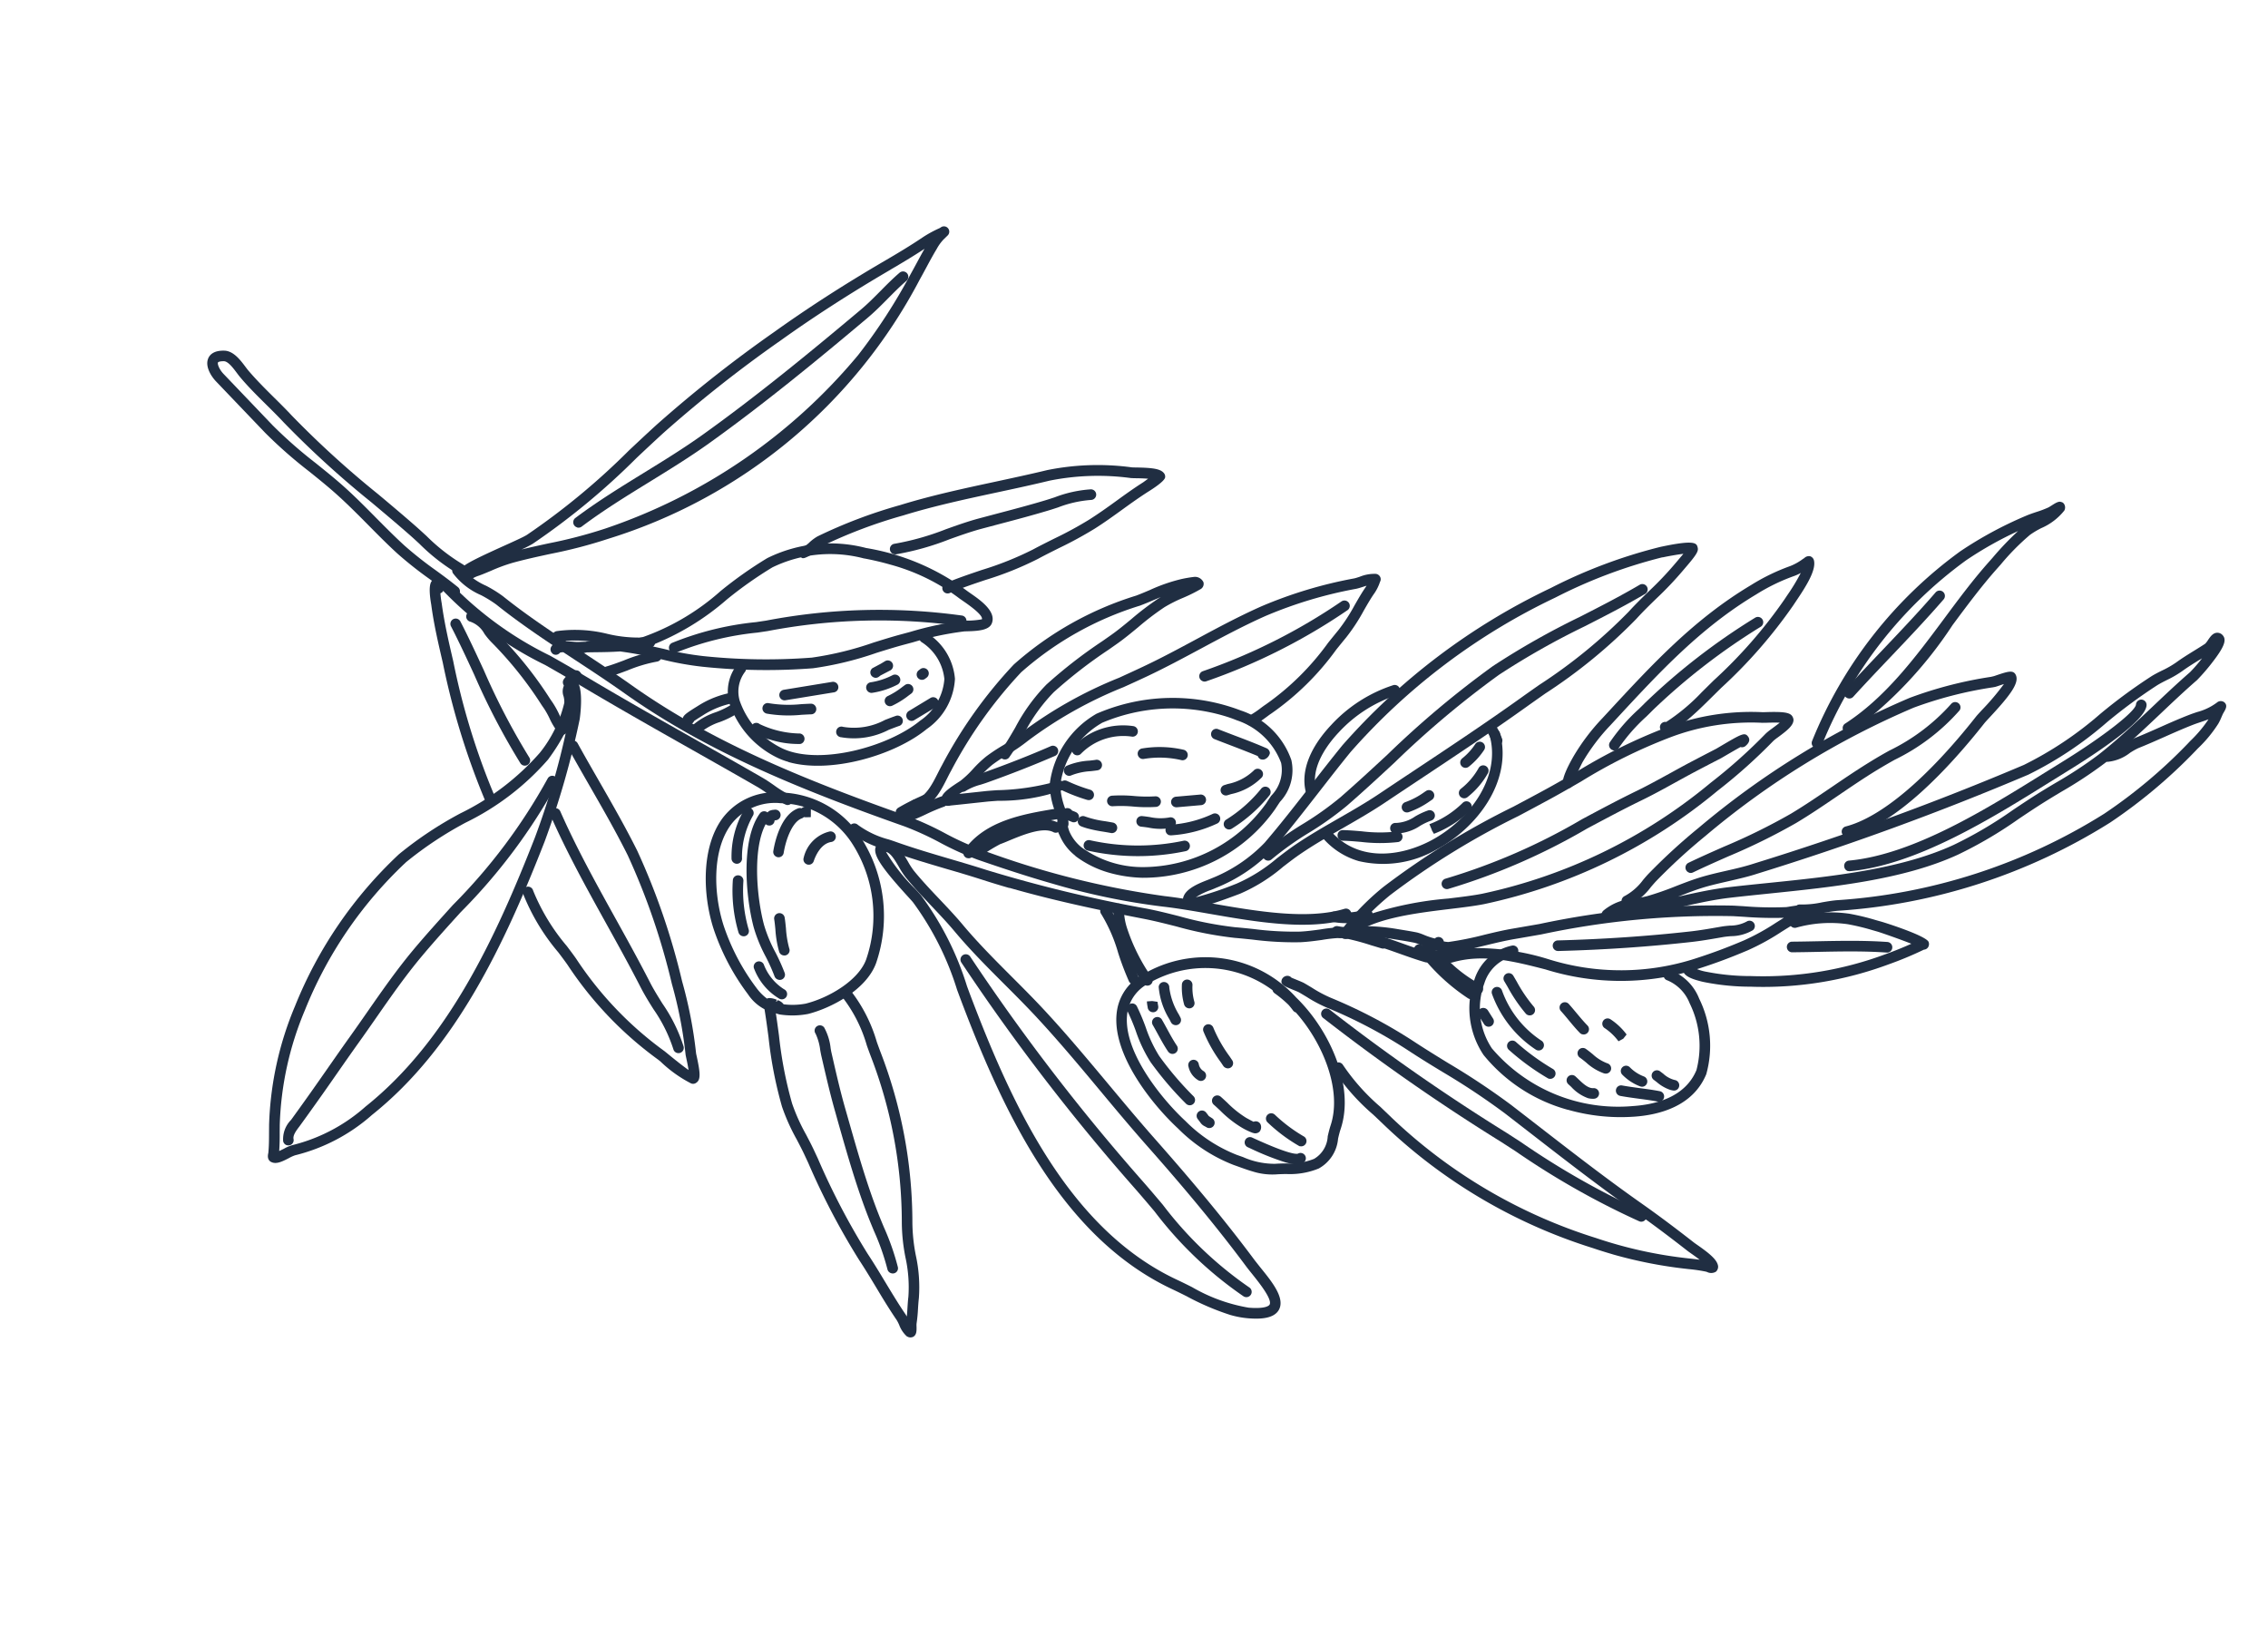 <svg xmlns="http://www.w3.org/2000/svg" xmlns:xlink="http://www.w3.org/1999/xlink" width="130.94" height="94.994" viewBox="0 0 130.94 94.994">
  <defs>
    <clipPath id="clip-path">
      <rect id="Rectangle_285" data-name="Rectangle 285" width="117.545" height="65.117" fill="#202e42"/>
    </clipPath>
  </defs>
  <g id="Group_304" data-name="Group 304" transform="translate(112.992 94.994) rotate(-164)">
    <g id="Group_303" data-name="Group 303" clip-path="url(#clip-path)">
      <path id="Path_5700" data-name="Path 5700" d="M504.084,173a.306.306,0,0,0-.118.587c.491.21.995.4,1.5.583a21.779,21.779,0,0,1,2.127.872c.688.341,1.376.728,2.042,1.1.829.466,1.686.947,2.562,1.353.533.247,1.079.476,1.626.707a25.962,25.962,0,0,1,3.009,1.42l3.538,2.067c.316.184.507.451.494.546,0,.025-.066.1-.311.166s-.661-.262-.917-.455c-.084-.064-.161-.121-.227-.166-.614-.414-1.273-.775-1.91-1.123-.422-.231-.844-.462-1.253-.708a55.881,55.881,0,0,0-6.11-3.025c-.874-.389-1.746-.777-2.607-1.183-.236-.111-.478-.232-.724-.356a11.332,11.332,0,0,0-2.628-1.055.306.306,0,1,0-.124.6,10.89,10.89,0,0,1,2.48,1c.251.125.5.249.737.362.865.408,1.741.8,2.619,1.189a55.409,55.409,0,0,1,6.043,2.99c.417.251.846.486,1.275.72.625.342,1.27.7,1.86,1.093.058.04.126.091.2.147.389.294.922.7,1.442.56.574-.15.731-.45.76-.675.068-.51-.467-.968-.794-1.158l-3.538-2.066a26.4,26.4,0,0,0-3.081-1.456c-.54-.227-1.079-.454-1.606-.7-.854-.4-1.7-.871-2.519-1.331-.673-.378-1.368-.769-2.07-1.117a22.3,22.3,0,0,0-2.187-.9c-.494-.183-.988-.365-1.47-.571a.308.308,0,0,0-.12-.025" transform="translate(-403.929 -138.711)" fill="#202e42"/>
      <path id="Path_5701" data-name="Path 5701" d="M417.141,178.193a.556.556,0,0,1,.249.4h0c.014.3-.332.662-2.059,2.126-.492.417-.957.811-1.1.974a40.69,40.69,0,0,0-4.328,6.322c-.37.62-.737,1.235-1.107,1.835a75.062,75.062,0,0,1-5.088,7.07c-1.469,1.852-3.151,3.771-5,5.7-.528.553-1.146,1.209-1.715,1.888a6.743,6.743,0,0,1-.783.771.83.83,0,0,0-.075.084.307.307,0,0,1-.5-.345l.177-.31a2.572,2.572,0,0,0,.226-.632c.11-.405.2-.82.29-1.234.053-.245.107-.49.164-.732a30.464,30.464,0,0,1,13.165-19.342,27.808,27.808,0,0,1,2.958-1.751c.66-.354,1.342-.72,1.991-1.118a9.883,9.883,0,0,0,1.04-.765c.142-.114.284-.229.431-.342l.164-.122a1.767,1.767,0,0,0,.366-.319.4.4,0,0,1,.265-.229.288.288,0,0,1,.058-.006.368.368,0,0,1,.217.072M398.264,202.2c1.836-1.92,3.505-3.825,4.962-5.662a74.594,74.594,0,0,0,5.047-7.012c.368-.6.734-1.209,1.1-1.826a41.135,41.135,0,0,1,4.4-6.416,6.719,6.719,0,0,1,.524-.487c-.465.266-.935.518-1.394.765a27.356,27.356,0,0,0-2.895,1.711,32.518,32.518,0,0,0-11.3,13.669,32.884,32.884,0,0,0-1.622,5.316c-.056.239-.109.48-.162.722-.066.3-.131.6-.208.914.525-.611,1.074-1.194,1.551-1.693" transform="translate(-317.184 -142.817)" fill="#202e42"/>
      <path id="Path_5702" data-name="Path 5702" d="M417.878,202.246a.305.305,0,0,0-.244.121c-.932,1.236-2.009,2.416-3.051,3.558-.9.987-1.831,2.007-2.673,3.067-2.426,3.055-4.71,6.369-6.816,9.5-.307.455-.572.938-.828,1.405-.237.432-.482.879-.755,1.291a.307.307,0,0,0,.511.339c.286-.432.538-.891.78-1.334s.508-.926.8-1.358c2.1-3.116,4.375-6.418,6.788-9.456.829-1.043,1.752-2.056,2.646-3.035,1.051-1.152,2.138-2.343,3.087-3.6a.307.307,0,0,0-.246-.491" transform="translate(-323.495 -162.161)" fill="#202e42"/>
      <path id="Path_5703" data-name="Path 5703" d="M362.42,82.19c.08-.006.153-.006.206-.006a2.576,2.576,0,0,1,1.414.605,13.279,13.279,0,0,1,2.969,3.109c1.144,1.719,1.972,4.322,1.245,6.26a3.776,3.776,0,0,1-2.761,2.333,5.668,5.668,0,0,1-5.189-1.177,8.366,8.366,0,0,1-2.876-6.756c.118-1.672,1.835-3.247,2.959-3.9a4.807,4.807,0,0,1,1.586-.485s.056,0,.14,0a2.713,2.713,0,0,1,.305.017M365.333,93.9a3.2,3.2,0,0,0,2.348-1.959c.651-1.735-.124-4.116-1.181-5.705a12.622,12.622,0,0,0-2.821-2.954,2.955,2.955,0,0,0-.761-.43.35.35,0,0,1-.138.074,1.212,1.212,0,0,1-.425.017l.012-.113-.034.005-.029.1a.646.646,0,0,1-.4-.133,4.119,4.119,0,0,0-1.209.385c-1.221.706-2.568,2.142-2.658,3.414a7.726,7.726,0,0,0,2.654,6.239,5.143,5.143,0,0,0,3.277,1.241,5.227,5.227,0,0,0,1.362-.185" transform="translate(-286.573 -65.886)" fill="#202e42"/>
      <path id="Path_5704" data-name="Path 5704" d="M245.407,140.706a39.467,39.467,0,0,0-6.569.488c-.816.137-1.733.236-2.7.34-2.678.288-5.713.615-7.722,1.91a.307.307,0,0,0,.334.515c1.887-1.216,4.846-1.535,7.457-1.816.98-.105,1.905-.205,2.74-.345a49.913,49.913,0,0,1,10.913-.341,16.792,16.792,0,0,1,2.281.339,17.607,17.607,0,0,0,2.3.345c6.688.4,12.222,1.047,17.494,2.9,1.075.377,2.186.723,3.26,1.058,1.741.542,3.541,1.1,5.233,1.81a7.26,7.26,0,0,0,1.1.312,3.821,3.821,0,0,1,1.611.6.305.305,0,1,0,.438-.426,4.03,4.03,0,0,0-1.913-.775,6.9,6.9,0,0,1-1-.28c-1.718-.718-3.532-1.284-5.287-1.83-1.069-.333-2.174-.677-3.239-1.051-5.339-1.874-10.921-2.526-17.66-2.931a17.211,17.211,0,0,1-2.218-.334,17.253,17.253,0,0,0-2.366-.349c-1.458-.078-2.958-.139-4.478-.14" transform="translate(-183.029 -112.818)" fill="#202e42"/>
      <path id="Path_5705" data-name="Path 5705" d="M394.169,141.389a.3.3,0,0,0-.3.258.308.308,0,0,0,.256.35,6.165,6.165,0,0,1,1.02.284c.253.086.507.172.773.238,1.385.343,2.769.675,4.153,1.007,2.534.608,5.154,1.236,7.723,1.923.593.158,1.207.306,1.829.456a20.458,20.458,0,0,1,6.833,2.517.305.305,0,1,0,.346-.5,20.9,20.9,0,0,0-7.037-2.609c-.617-.149-1.226-.3-1.814-.452-2.577-.689-5.2-1.318-7.739-1.927-1.382-.332-2.765-.663-4.147-1.005-.248-.062-.486-.143-.723-.224a6.749,6.749,0,0,0-1.121-.309.34.34,0,0,0-.049,0" transform="translate(-315.8 -113.366)" fill="#202e42"/>
      <path id="Path_5706" data-name="Path 5706" d="M244.365,136.075c-2.761,0-5.441.2-7.976.422-.617.053-1.27.073-1.9.093a20.977,20.977,0,0,0-3.418.294c-.333.067-.675.127-1.02.188a18.716,18.716,0,0,0-2.7.617c-.39.133-.775.3-1.147.464a8.308,8.308,0,0,1-1.809.636.3.3,0,0,0-.245.356.309.309,0,0,0,.358.246,8.894,8.894,0,0,0,1.944-.677c.377-.165.733-.321,1.1-.445a18.276,18.276,0,0,1,2.615-.594c.35-.062.7-.123,1.034-.191a20.5,20.5,0,0,1,3.317-.282c.639-.02,1.3-.041,1.934-.1a80.921,80.921,0,0,1,9.48-.4c.73.023,1.458.028,2.187.033,1.083.008,2.2.015,3.3.085.123.008.258.013.4.019a5.274,5.274,0,0,1,1.96.319.305.305,0,1,0,.28-.543,5.654,5.654,0,0,0-2.216-.387c-.139-.006-.27-.012-.389-.019-1.118-.071-2.247-.078-3.338-.086-.723,0-1.447-.01-2.172-.033q-.792-.025-1.576-.025" transform="translate(-179.715 -109.105)" fill="#202e42"/>
      <path id="Path_5707" data-name="Path 5707" d="M469.545.009c.11.019.3.1.312.454.07.389.176.761.288,1.155l.119.427a19.08,19.08,0,0,1,.449,6.994,24.491,24.491,0,0,1-3.355,10.088,21.628,21.628,0,0,1-2.752,3.236,14.615,14.615,0,0,0-3.449,4.629,7.291,7.291,0,0,0-.564,3.156,1.2,1.2,0,0,0,.139.345.831.831,0,0,1,.06.9h0a.409.409,0,0,1-.455.2c-.6-.156-.858-2.086-.859-2.105a49.418,49.418,0,0,1,0-7.345c.593-6.317,1.638-12.859,5.228-17.911A10.483,10.483,0,0,1,468.34.761a2.233,2.233,0,0,0,.3-.258c.275-.258.536-.5.817-.5a.471.471,0,0,1,.084.008m-8.961,26.763a15.057,15.057,0,0,1,3.58-4.835,21.186,21.186,0,0,0,2.677-3.141A23.867,23.867,0,0,0,470.1,8.967a18.458,18.458,0,0,0-.431-6.764l-.117-.419c-.1-.336-.193-.682-.267-1.036-.08.068-.165.148-.225.2a2.127,2.127,0,0,1-.452.36A9.94,9.94,0,0,0,465.2,4.588c-3.507,4.935-4.533,11.382-5.118,17.615a44.493,44.493,0,0,0-.037,6.493,11.292,11.292,0,0,1,.539-1.924m-.313,4.293h0Z" transform="translate(-368.294 -0.001)" fill="#202e42"/>
      <path id="Path_5708" data-name="Path 5708" d="M463.619,156.653a.3.3,0,0,0-.291.215.894.894,0,0,1-.206.307l-.079.093a.307.307,0,0,0,.471.393l.071-.083a1.425,1.425,0,0,0,.329-.528.308.308,0,0,0-.294-.4" transform="translate(-371.21 -125.604)" fill="#202e42"/>
      <path id="Path_5709" data-name="Path 5709" d="M470.445,6.031a.3.3,0,0,0-.269.448c.1.2-.021.518-.132.8l-.266.737c-.156.439-.313.879-.467,1.319q-.256.733-.506,1.47c-.238.694-.475,1.388-.721,2.079-.192.539-.377,1.08-.562,1.621-.467,1.368-.95,2.782-1.545,4.124-.458,1.035-.975,2.085-1.474,3.1a33.048,33.048,0,0,0-3.3,8.7.306.306,0,0,0,.6.108A32.593,32.593,0,0,1,465.053,22c.5-1.022,1.021-2.078,1.485-3.124.605-1.367,1.093-2.794,1.564-4.174.184-.539.368-1.077.559-1.614.247-.693.485-1.39.724-2.086.168-.489.335-.978.505-1.466q.229-.658.465-1.315l.26-.721a1.579,1.579,0,0,0,.1-1.31.308.308,0,0,0-.272-.164" transform="translate(-369.788 -4.836)" fill="#202e42"/>
      <path id="Path_5710" data-name="Path 5710" d="M477.652,117.917a.3.3,0,0,0-.232.5,40.7,40.7,0,0,1,4.449,6.836c.576,1.033,1.1,1.98,1.552,3.01a5.884,5.884,0,0,1,.235.542.305.305,0,0,0-.09.4.539.539,0,0,0,.23.364.412.412,0,0,0,.272.028.393.393,0,0,0,.25-.223c.045-.1.151-.345-.334-1.343-.463-1.063-1-2.022-1.565-3.038a42.616,42.616,0,0,0-4.534-6.965.306.306,0,0,0-.235-.109" transform="translate(-382.737 -94.546)" fill="#202e42"/>
      <path id="Path_5711" data-name="Path 5711" d="M398.114,55.758a.306.306,0,0,0-.267.126c-.2.237-.069.6.413,1.492.033.061.057.105.067.126a25.223,25.223,0,0,0,1.924,3.78,39.97,39.97,0,0,0,4.569,6.534c1.039,1.134,2.157,2.218,3.238,3.267.6.583,1.2,1.162,1.778,1.745a.305.305,0,1,0,.433-.43c-.583-.586-1.183-1.168-1.786-1.753-1.075-1.042-2.187-2.12-3.213-3.24a39.464,39.464,0,0,1-4.495-6.434,24.708,24.708,0,0,1-1.883-3.7c-.008-.021-.043-.088-.094-.183-.151-.28-.251-.481-.317-.625.26.089.7.26,1.447.583.106.046.176.075.191.081a20.484,20.484,0,0,1,6.364,3.717c.193.158.445.348.728.561a11.815,11.815,0,0,1,2.751,2.54.305.305,0,1,0,.525-.312,12.144,12.144,0,0,0-2.909-2.716c-.276-.208-.521-.393-.709-.546a21.079,21.079,0,0,0-6.553-3.823l-.148-.064a7.463,7.463,0,0,0-2.057-.728" transform="translate(-318.92 -44.707)" fill="#202e42"/>
      <path id="Path_5712" data-name="Path 5712" d="M462.857,142.958a.305.305,0,0,0-.164.563,3.448,3.448,0,0,1,.609.568,5.373,5.373,0,0,0,.51.506l.2.164a22.21,22.21,0,0,0,3.826,2.722,3.491,3.491,0,0,1,.5.343,2,2,0,0,0,1.381.569.3.3,0,0,0,.282-.327.308.308,0,0,0-.329-.283,1.478,1.478,0,0,1-.963-.443,4,4,0,0,0-.6-.4,21.732,21.732,0,0,1-3.717-2.65l-.2-.164a4.733,4.733,0,0,1-.449-.448,3.938,3.938,0,0,0-.73-.669.305.305,0,0,0-.165-.049" transform="translate(-370.873 -114.624)" fill="#202e42"/>
      <path id="Path_5713" data-name="Path 5713" d="M404.8,63.169a.305.305,0,0,0-.261.462,9.28,9.28,0,0,0,1.859,2.047c.35.316.712.642,1.031.983.964,1.029,1.97,2.035,2.943,3.008,1.6,1.6,3.263,3.262,4.751,5.048a.305.305,0,1,0,.47-.39c-1.506-1.808-3.175-3.477-4.789-5.09-.969-.969-1.972-1.971-2.929-2.993-.337-.36-.709-.7-1.069-1.02a8.685,8.685,0,0,1-1.743-1.906.308.308,0,0,0-.264-.15" transform="translate(-324.327 -50.649)" fill="#202e42"/>
      <path id="Path_5714" data-name="Path 5714" d="M470.881,131.318a.305.305,0,0,0-.2.537,39.706,39.706,0,0,1,3.907,4.112c.677.783,1.376,1.592,2.08,2.339a.305.305,0,1,0,.445-.419c-.695-.737-1.39-1.541-2.062-2.319a40.228,40.228,0,0,0-3.971-4.176.306.306,0,0,0-.2-.075" transform="translate(-377.307 -105.291)" fill="#202e42"/>
      <path id="Path_5715" data-name="Path 5715" d="M376.239,164.879a.307.307,0,0,1,.177.4c-.151.4-.683.5-1.111.586a2.7,2.7,0,0,0-.3.069c-.129.044-.261.086-.4.128a6.34,6.34,0,0,1-1.894.6,6.6,6.6,0,0,0-1.22.575,13.559,13.559,0,0,0-3.576,3.788,23.475,23.475,0,0,1-2.066,2.569,8.2,8.2,0,0,1-5.327,2.135,13.439,13.439,0,0,1-6.238-.756c-.06-.024-.15-.054-.257-.091-.655-.221-1.751-.591-1.678-1.333.042-.422.614-.636,1.248-.836.069-.022.124-.039.158-.052a17.7,17.7,0,0,0,2.659-1.412l.433-.26c.468-.28.946-.593,1.43-.912a19.206,19.206,0,0,1,3.281-1.866,35.285,35.285,0,0,1,6.145-1.672,17.68,17.68,0,0,1,2.41-.242,23.32,23.32,0,0,0,2.419-.222c.439-.16.892-.3,1.339-.432q.253-.076.5-.152a3.047,3.047,0,0,0,.437-.3.307.307,0,0,1,.431.044l.008.01a1.6,1.6,0,0,0,.6-.194.305.305,0,0,1,.4-.175m-15.777,10.239a7.638,7.638,0,0,0,4.948-1.953,23.046,23.046,0,0,0,2.011-2.5,14.877,14.877,0,0,1,3.528-3.8c-.269.018-.535.034-.8.049a17.246,17.246,0,0,0-2.323.231,34.79,34.79,0,0,0-6.041,1.641,18.758,18.758,0,0,0-3.172,1.809c-.492.323-.977.642-1.452.926l-.43.259a18.413,18.413,0,0,1-2.756,1.459c-.041.016-.109.037-.193.064a4.648,4.648,0,0,0-.826.315c-.009.1.142.313,1.262.691.123.041.225.077.294.1a11.68,11.68,0,0,0,4.4.787c.563,0,1.086-.031,1.545-.074" transform="translate(-282.511 -132.183)" fill="#202e42"/>
      <path id="Path_5716" data-name="Path 5716" d="M375.41,174.841a.3.3,0,0,0-.2.075,16.953,16.953,0,0,1-4.18,2.394l-.542.247a34.219,34.219,0,0,1-10.607,3.345.3.3,0,0,0-.274.334.308.308,0,0,0,.335.276,34.762,34.762,0,0,0,10.8-3.4l.539-.246a17.4,17.4,0,0,0,4.328-2.49.307.307,0,0,0-.2-.537" transform="translate(-288.332 -140.187)" fill="#202e42"/>
      <path id="Path_5717" data-name="Path 5717" d="M450.529,168.625a.305.305,0,0,0-.14.034,7.191,7.191,0,0,1-2.647.6,8.277,8.277,0,0,0-2.565.532.307.307,0,0,0,.251.56,7.7,7.7,0,0,1,2.378-.483,7.761,7.761,0,0,0,2.867-.661.307.307,0,0,0-.143-.578" transform="translate(-356.797 -135.203)" fill="#202e42"/>
      <path id="Path_5718" data-name="Path 5718" d="M334.448,211.738a.3.3,0,0,0-.162.047,1.826,1.826,0,0,0-.535.6,2.034,2.034,0,0,1-.262.35,28.124,28.124,0,0,1-4,2.979c-1.556,1.016-3.233,1.912-4.855,2.779-.911.486-1.821.973-2.715,1.481a14.189,14.189,0,0,1-4.462,1.436c-.068.013-.184.043-.324.081s-.4.108-.651.158c.107-.138.2-.257.217-.278.42-.473.819-.978,1.2-1.466s.786-.994,1.207-1.468a22.2,22.2,0,0,1,1.643-1.614c.333-.306.668-.613,1-.936a18.5,18.5,0,0,1,2.508-1.946c.6-.416,1.229-.846,1.807-1.318a.307.307,0,0,0-.389-.475c-.559.456-1.173.879-1.767,1.288a18.96,18.96,0,0,0-2.589,2.013c-.324.318-.654.62-.982.921a23.048,23.048,0,0,0-1.686,1.658c-.433.487-.838,1-1.23,1.5s-.774.98-1.188,1.446c-.164.18-.7.793-.674,1.017a.308.308,0,0,0,.109.2c.259.214.73.138,1.624-.1.121-.033.22-.06.279-.071a14.722,14.722,0,0,0,4.651-1.5c.89-.506,1.8-.99,2.7-1.473,1.634-.873,3.323-1.775,4.9-2.806a28.626,28.626,0,0,0,4.089-3.052,2.528,2.528,0,0,0,.348-.454,1.343,1.343,0,0,1,.348-.415.307.307,0,0,0-.165-.565" transform="translate(-253.017 -169.771)" fill="#202e42"/>
      <path id="Path_5719" data-name="Path 5719" d="M444.823,162.791a.3.3,0,0,0-.162.047c-.311.195-.617.421-.925.649a8.361,8.361,0,0,1-1.505.961.307.307,0,0,0,.25.56,8.811,8.811,0,0,0,1.621-1.028c.295-.218.587-.435.886-.622a.307.307,0,0,0-.165-.565" transform="translate(-354.435 -130.526)" fill="#202e42"/>
      <path id="Path_5720" data-name="Path 5720" d="M343.7,220.205a.306.306,0,0,0-.124.026,15.72,15.72,0,0,0-2.733,1.689c-.522.374-1.061.761-1.61,1.091l-.913.546c-.843.5-1.685,1.005-2.515,1.538-.157.1-.316.209-.477.318a6.67,6.67,0,0,1-1.708.938.306.306,0,0,0,.179.586,7.109,7.109,0,0,0,1.876-1.017c.157-.107.312-.212.464-.31.823-.529,1.661-1.028,2.5-1.527l.915-.547c.569-.343,1.119-.737,1.65-1.118a15.271,15.271,0,0,1,2.625-1.626.306.306,0,0,0-.126-.586" transform="translate(-267.322 -176.56)" fill="#202e42"/>
      <path id="Path_5721" data-name="Path 5721" d="M365.668,153.55c-2.506,0-5.779,2.038-7.156,4.033a3.76,3.76,0,0,0-.766,3.233,3.449,3.449,0,0,0,2.232,2.082.305.305,0,1,0,.218-.571,2.868,2.868,0,0,1-1.866-1.691,3.189,3.189,0,0,1,.686-2.7c1.363-1.975,4.867-4.08,7.171-3.733a4.8,4.8,0,0,1,3.158,1.975,1.887,1.887,0,0,1,.158,1.7.307.307,0,0,0,.572.221,2.5,2.5,0,0,0-.2-2.225,5.393,5.393,0,0,0-3.6-2.273,4.114,4.114,0,0,0-.608-.044" transform="translate(-286.745 -123.116)" fill="#202e42"/>
      <path id="Path_5722" data-name="Path 5722" d="M418.063,153.3a.3.3,0,0,0-.269.161,3.428,3.428,0,0,1-.986,1.013,5.388,5.388,0,0,0-.868.791.307.307,0,0,0,.474.39,4.861,4.861,0,0,1,.774-.7,3.934,3.934,0,0,0,1.148-1.205.307.307,0,0,0-.271-.451" transform="translate(-333.444 -122.913)" fill="#202e42"/>
      <path id="Path_5723" data-name="Path 5723" d="M419.791,156.046a.38.38,0,0,0-.2.053.3.3,0,0,0-.141.225c-.068.084-.191.228-.415.476a4.915,4.915,0,0,1-1.507,1.159.307.307,0,0,0,.283.544,5.4,5.4,0,0,0,1.643-1.252c.625-.692.784-.867.583-1.106a.32.32,0,0,0-.246-.1" transform="translate(-334.642 -125.118)" fill="#202e42"/>
      <path id="Path_5724" data-name="Path 5724" d="M266.611,148.75a2.978,2.978,0,0,1,1.216.9,1.163,1.163,0,0,1,.342.768c.064.117.15.264.193.331l.111.17a4.772,4.772,0,0,1,.7,1.366,5.454,5.454,0,0,1-1.474,4.687,11.03,11.03,0,0,1-7.957,2.474,4.617,4.617,0,0,1-3.59-1.945,2.672,2.672,0,0,1-.035-2.5c.052-.156.1-.314.15-.475a9.322,9.322,0,0,1,6.27-5.926,7.824,7.824,0,0,1,1.923-.252,5.9,5.9,0,0,1,2.155.393m.644,7.8a4.865,4.865,0,0,0,1.319-4.108,4.25,4.25,0,0,0-.614-1.183l-.114-.175c-.282-.44-.388-.665-.355-.818a2.2,2.2,0,0,0-.148-.235,2.37,2.37,0,0,0-.953-.709,6.01,6.01,0,0,0-3.7-.117,8.8,8.8,0,0,0-5.835,5.505c-.049.169-.1.334-.157.5a2.111,2.111,0,0,0-.03,1.975,4.117,4.117,0,0,0,3.136,1.662,7.862,7.862,0,0,0,.845.044,10.454,10.454,0,0,0,6.61-2.339" transform="translate(-205.112 -118.953)" fill="#202e42"/>
      <path id="Path_5725" data-name="Path 5725" d="M320.808,141.831a.316.316,0,0,0-.138.031.3.3,0,0,0-.164.2,9.942,9.942,0,0,1-.827.9c-.124.092-.266.2-.42.327-.664.529-1.666,1.328-2.34,1.192a.3.3,0,0,0-.36.239.308.308,0,0,0,.241.361c.953.192,2.044-.678,2.841-1.313.148-.118.283-.226.4-.314.013-.01,1.283-1.079,1.038-1.483a.321.321,0,0,0-.274-.147" transform="translate(-253.813 -113.72)" fill="#202e42"/>
      <path id="Path_5726" data-name="Path 5726" d="M321.238,141.026a.3.3,0,0,0-.288.2c-.605,1.73-2.446,2.606-4.07,3.379l-.21.1a.306.306,0,0,0,.266.552l.21-.1c1.645-.783,3.693-1.757,4.383-3.727a.308.308,0,0,0-.29-.408" transform="translate(-253.767 -113.075)" fill="#202e42"/>
      <path id="Path_5727" data-name="Path 5727" d="M267.523,153.969a.623.623,0,0,0-.28.085c-.465.186-.893.361-1.32.535l-.613.249c-.133.054-.349.133-.615.231a10.765,10.765,0,0,0-3.429,1.632.307.307,0,0,0,.485.376,13.693,13.693,0,0,1,3.159-1.434c.273-.1.5-.183.633-.238l.614-.25.789-.32q-.093.113-.211.248c-.055.064-.1.114-.122.143a6.168,6.168,0,0,0-.561.937,6.253,6.253,0,0,1-.48.82,10.039,10.039,0,0,1-.719.841,9.1,9.1,0,0,0-.86,1.035,24.218,24.218,0,0,1-4.456,4.508c-.4.338-.788.671-1.164,1-.87.765-1.709,1.582-2.521,2.372-.984.957-2,1.946-3.07,2.842a24.788,24.788,0,0,1-4.6,2.953c-.1.052-.217.13-.343.214-.056.038-.119.08-.183.12.018-.062.038-.125.06-.192.027-.083.054-.17.081-.265.08-.279.147-.553.214-.823a10.076,10.076,0,0,1,.51-1.654c.122-.279.241-.561.36-.843a15.182,15.182,0,0,1,2.5-4.44c.036-.04.106-.13.191-.241a5.242,5.242,0,0,1,.489-.583.3.3,0,0,0,.136-.4.316.316,0,0,0-.417-.141c-.157.074-.333.283-.694.753-.071.093-.129.169-.159.2a15.634,15.634,0,0,0-2.61,4.612c-.119.28-.237.559-.358.837a10.716,10.716,0,0,0-.543,1.751c-.065.263-.131.53-.208.8-.025.088-.051.169-.076.247a2.6,2.6,0,0,0-.161.811.3.3,0,0,0,.071.279.324.324,0,0,0,.28.1,2.245,2.245,0,0,0,.858-.42c.106-.071.2-.138.287-.182a25.323,25.323,0,0,0,4.7-3.025c1.087-.91,2.112-1.908,3.1-2.873.806-.785,1.641-1.6,2.5-2.351.373-.329.762-.66,1.157-1a24.651,24.651,0,0,0,4.566-4.63,8.552,8.552,0,0,1,.8-.964,10.555,10.555,0,0,0,.761-.892,6.814,6.814,0,0,0,.529-.9,5.646,5.646,0,0,1,.5-.845c.018-.024.054-.065.1-.117.561-.643.8-1,.651-1.314a.413.413,0,0,0-.2-.183.363.363,0,0,0-.121-.02" transform="translate(-198.016 -123.452)" fill="#202e42"/>
      <path id="Path_5728" data-name="Path 5728" d="M352.371,146.015a.306.306,0,0,0-.175.055,11.471,11.471,0,0,0-.906.731,10.867,10.867,0,0,1-.9.723.307.307,0,0,0,.35.5,11.307,11.307,0,0,0,.95-.763,10.837,10.837,0,0,1,.857-.693.307.307,0,0,0-.178-.557" transform="translate(-280.839 -117.075)" fill="#202e42"/>
      <path id="Path_5729" data-name="Path 5729" d="M356.695,146.968a.3.3,0,0,0-.225.1,11.84,11.84,0,0,1-.931.876l-.2.175a.307.307,0,0,0,.407.459l.2-.173a12.364,12.364,0,0,0,.979-.922.307.307,0,0,0-.227-.514" transform="translate(-284.828 -117.839)" fill="#202e42"/>
      <path id="Path_5730" data-name="Path 5730" d="M308.643,150.164a.306.306,0,0,0-.132.03c-.862.412-1.059,1.447-1.217,2.28-.031.163-.06.319-.094.459a25.893,25.893,0,0,1-2.324,6.587,18.62,18.62,0,0,1-5.534,5.588c-.233.173-.458.355-.682.537-.113.091-.224.181-.336.27.031-.033.062-.067.092-.1a16.035,16.035,0,0,0,1.188-1.587c.281-.41.572-.835.884-1.223l.374-.462a27.946,27.946,0,0,0,2.416-3.3,10.578,10.578,0,0,0,1.048-2.891c.131-.516.266-1.049.445-1.559a.307.307,0,0,0-.578-.2c-.188.536-.326,1.083-.461,1.611a9.963,9.963,0,0,1-.982,2.73,27.512,27.512,0,0,1-2.365,3.227l-.375.464c-.327.406-.624.84-.912,1.26a15.582,15.582,0,0,1-1.141,1.528,8.229,8.229,0,0,1-.876.809,9,9,0,0,0-.857.784.353.353,0,0,0-.031.41.54.54,0,0,0,.579.157,7.291,7.291,0,0,0,.681-.324,9.771,9.771,0,0,0,1.594-1.121c.218-.177.437-.354.663-.522a19.118,19.118,0,0,0,5.7-5.774,26.456,26.456,0,0,0,2.388-6.751c.035-.149.066-.313.1-.485.14-.734.3-1.565.882-1.844a.307.307,0,0,0-.135-.582" transform="translate(-237.446 -120.401)" fill="#202e42"/>
      <path id="Path_5731" data-name="Path 5731" d="M260.409,209.427a.3.3,0,0,0-.182.06,34.282,34.282,0,0,0-6.709,6.2.307.307,0,0,0,.485.376,33.711,33.711,0,0,1,6.591-6.082.307.307,0,0,0-.185-.552" transform="translate(-203.22 -167.918)" fill="#202e42"/>
      <path id="Path_5732" data-name="Path 5732" d="M328.172,159.155a.3.3,0,0,0-.241.118,3.313,3.313,0,0,1-.729.578c-.1.066-.193.127-.273.184-1.231.88-2.374,1.756-3.4,2.6a.307.307,0,0,0,.392.472c1.013-.839,2.145-1.706,3.364-2.578.074-.053.161-.11.253-.17a3.642,3.642,0,0,0,.876-.713.307.307,0,0,0-.243-.494" transform="translate(-259.318 -127.61)" fill="#202e42"/>
      <path id="Path_5733" data-name="Path 5733" d="M222.08,34.582c.318.059.627.117.922.164,6.828,1.08,11.983,6.854,16.125,12.36.211.28.417.56.622.838a16.978,16.978,0,0,0,3.836,4.151c.074.052.222.142.411.259,1.986,1.224,2.6,1.772,2.538,2.254a.516.516,0,0,1-.419.427c-.619.179-1.169-.346-1.611-.769a4.3,4.3,0,0,0-.457-.4c-.6-.418-1.243-.8-1.867-1.166-.567-.335-1.154-.68-1.714-1.059-1.125-.761-2.352-1.441-3.538-2.1-.756-.419-1.512-.838-2.248-1.28-1.655-.992-3.284-2.1-4.859-3.166-1.108-.751-2.253-1.529-3.394-2.257-2.092-1.336-4.833-3.129-7.485-5.155-.134-.1-.3-.216-.469-.338-.859-.6-1.832-1.287-1.68-2.022.128-.617.972-.855,1.6-.98a5.261,5.261,0,0,1,1.035-.094,14.836,14.836,0,0,1,2.657.332m23.793,19.876a10.434,10.434,0,0,0-2.2-1.583c-.2-.125-.362-.223-.441-.278a17.441,17.441,0,0,1-3.979-4.291c-.2-.276-.408-.555-.618-.833-4.068-5.407-9.117-11.076-15.729-12.122-.3-.048-.616-.106-.939-.167a9.722,9.722,0,0,0-3.459-.239c-1.007.2-1.109.457-1.119.507-.07.34.944,1.053,1.431,1.4.18.127.349.245.489.352,2.633,2.012,5.361,3.8,7.442,5.125,1.148.733,2.3,1.512,3.408,2.266,1.568,1.064,3.19,2.164,4.83,3.148.73.438,1.48.853,2.23,1.269,1.2.664,2.436,1.351,3.584,2.127.544.368,1.123.709,1.682,1.039.634.374,1.289.76,1.907,1.192a4.8,4.8,0,0,1,.529.46c.313.3.663.633.935.634h.013m.112-.024h0Z" transform="translate(-173.812 -27.462)" fill="#202e42"/>
      <path id="Path_5734" data-name="Path 5734" d="M226.172,40.454a.306.306,0,0,0-.082.6,21.728,21.728,0,0,1,6.107,3.208c.514.344,1.034.693,1.57,1.035a120.486,120.486,0,0,1,13.066,9.667.305.305,0,1,0,.4-.465A121.144,121.144,0,0,0,234.1,44.783c-.532-.341-1.049-.686-1.559-1.028a22.193,22.193,0,0,0-6.279-3.288.3.3,0,0,0-.085-.012" transform="translate(-181.1 -32.436)" fill="#202e42"/>
      <path id="Path_5735" data-name="Path 5735" d="M316.956,2.193a.387.387,0,0,0-.254.085c-.175.166-.1.4-.032.625a1.2,1.2,0,0,1,.048.173,8.6,8.6,0,0,0,.157.85c.044.2.087.4.12.6a8.554,8.554,0,0,0,.843,2.308,10.208,10.208,0,0,1,.712,1.755,27.35,27.35,0,0,0,4.5,8.992c.117.157.234.319.353.484a8.825,8.825,0,0,0,2.337,2.483.305.305,0,1,0,.317-.522,8.248,8.248,0,0,1-2.158-2.318c-.12-.167-.239-.332-.358-.491a26.712,26.712,0,0,1-4.4-8.782,10.66,10.66,0,0,0-.752-1.863,7.982,7.982,0,0,1-.791-2.14c-.034-.214-.08-.424-.126-.633-.036-.163-.072-.325-.1-.49a1.454,1.454,0,0,0,.122.116c.559.463,1.1.97,1.63,1.46.464.432.929.864,1.411,1.276a41.2,41.2,0,0,1,4.287,4.5l.3.345c.239.277.489.539.738.8a10.881,10.881,0,0,1,1.268,1.5,23.344,23.344,0,0,1,1.807,3.558c.21.479.419.958.641,1.431a.306.306,0,1,0,.554-.258c-.22-.469-.427-.943-.635-1.417a23.791,23.791,0,0,0-1.857-3.65,11.491,11.491,0,0,0-1.336-1.583c-.242-.254-.485-.508-.717-.777l-.3-.345A41.65,41.65,0,0,0,320.931,5.7c-.475-.407-.934-.833-1.392-1.259-.533-.5-1.084-1.009-1.657-1.484a2.277,2.277,0,0,1-.218-.231,1.7,1.7,0,0,0-.595-.51.336.336,0,0,0-.114-.018" transform="translate(-253.844 -1.758)" fill="#202e42"/>
      <path id="Path_5736" data-name="Path 5736" d="M327.12,18.7a.3.3,0,0,0-.266.453,14.369,14.369,0,0,0,1.406,1.983c.177.221.354.443.526.669,1.119,1.467,2.115,3.067,3.079,4.614l.405.65c.549.878,1.061,1.8,1.556,2.7l.115.208c.034.06.074.143.119.236a3.2,3.2,0,0,0,.689,1.052.305.305,0,1,0,.38-.478,3.086,3.086,0,0,1-.519-.841c-.052-.105-.1-.2-.134-.265l-.115-.207c-.5-.9-1.016-1.834-1.573-2.725l-.4-.649c-.971-1.559-1.975-3.172-3.112-4.662-.175-.229-.355-.454-.534-.679a13.683,13.683,0,0,1-1.348-1.9.308.308,0,0,0-.269-.159" transform="translate(-262.04 -14.994)" fill="#202e42"/>
      <path id="Path_5737" data-name="Path 5737" d="M218.983,76.244l.374.023a9.216,9.216,0,0,1,3.65,1.134c1.884.951,5.118,3.233,5.286,5.753a2.855,2.855,0,0,1-.851,2.209,7.057,7.057,0,0,1-8.9,1.19c-2.41-1.288-4.67-4-4.562-6.584.009-.2,0-.4-.011-.587a2.176,2.176,0,0,1,.6-1.959,4.412,4.412,0,0,1,1.721-.824c.191-.059.382-.118.563-.185a3.77,3.77,0,0,1,1.321-.206c.273,0,.543.018.81.035m-.48,9.537q.168.129.346.244a6.779,6.779,0,0,0,.953.42.307.307,0,0,1,.167.139,6.509,6.509,0,0,0,7.007-1.619,2.293,2.293,0,0,0,.707-1.774c-.149-2.248-3.3-4.414-4.949-5.245a8.64,8.64,0,0,0-3.4-1.069l-.383-.023a4.512,4.512,0,0,0-1.881.135c-.192.07-.391.132-.593.194a3.9,3.9,0,0,0-1.495.7,1.6,1.6,0,0,0-.4,1.475c.01.21.021.425.012.643-.088,2.109,1.7,4.434,3.73,5.719a.3.3,0,0,1,.183.064" transform="translate(-171.547 -61.104)" fill="#202e42"/>
      <path id="Path_5738" data-name="Path 5738" d="M278.908,119.713a.305.305,0,0,0-.185.548,10.9,10.9,0,0,1,2.149,2.339,3.653,3.653,0,0,1,.414.821c.082.211.166.43.419.407a.407.407,0,0,0,.3-.308.308.308,0,0,0-.152-.327,4.231,4.231,0,0,0-.483-.946,11.491,11.491,0,0,0-2.276-2.471.306.306,0,0,0-.187-.064" transform="translate(-223.383 -95.986)" fill="#202e42"/>
      <path id="Path_5739" data-name="Path 5739" d="M282.848,118.981a.3.3,0,0,0-.229.507,15.913,15.913,0,0,1,1,1.341,9.408,9.408,0,0,0,1.69,2.028.305.305,0,1,0,.371-.485,9.057,9.057,0,0,1-1.56-1.891,16.423,16.423,0,0,0-1.044-1.395.306.306,0,0,0-.231-.105" transform="translate(-226.543 -95.399)" fill="#202e42"/>
      <path id="Path_5740" data-name="Path 5740" d="M183.188,144.674a.435.435,0,0,1,.243.146c.473.655-.421,1.339-.9,1.707-.086.066-.161.123-.213.168a8.7,8.7,0,0,0-2.4,2.837c-.588,1.283-1.126,2.623-1.647,3.919-.364.907-.729,1.814-1.113,2.713a37.37,37.37,0,0,1-9.068,12.054,29.461,29.461,0,0,1-5.411,4.015c-1.849.989-1.969.784-2.094.57-.109-.183-.072-.384.382-1.366l.05-.11a19.633,19.633,0,0,1,1.056-2.029c.266-.466.541-.947.779-1.433a30.549,30.549,0,0,1,3.865-5.59c.272-.337.543-.673.81-1.009,1.548-1.951,3.19-3.878,4.777-5.742q.789-.926,1.575-1.854c.607-.719,1.27-1.4,1.911-2.063.663-.683,1.348-1.389,1.957-2.122.266-.32.516-.661.767-1a9.805,9.805,0,0,1,1.961-2.178l.078-.058c1.843-1.374,2.332-1.576,2.573-1.576a.43.43,0,0,1,.067.005m0,.324h0Zm-.255.179h0m-20.552,26.516a28.937,28.937,0,0,0,5.295-3.934,36.726,36.726,0,0,0,8.913-11.838c.383-.895.746-1.8,1.108-2.7.523-1.3,1.064-2.649,1.658-3.945a9.324,9.324,0,0,1,2.556-3.041c.059-.052.145-.118.244-.193a3.966,3.966,0,0,0,.709-.64,19.187,19.187,0,0,0-1.95,1.336l-.079.059A9.342,9.342,0,0,0,179,148.845c-.258.352-.516.7-.789,1.033-.624.751-1.317,1.466-1.988,2.157-.634.653-1.29,1.329-1.883,2.032q-.785.929-1.576,1.856c-1.584,1.86-3.222,3.783-4.764,5.726-.268.338-.54.675-.814,1.013a30.1,30.1,0,0,0-3.792,5.475c-.247.5-.527.993-.8,1.467a19.146,19.146,0,0,0-1.024,1.965l-.058.127c-.1.224-.18.4-.235.528.331-.141.785-.363,1.1-.531" transform="translate(-128.712 -115.995)" fill="#202e42"/>
      <path id="Path_5741" data-name="Path 5741" d="M188.216,164.407a.3.3,0,0,0-.257.14,17.78,17.78,0,0,1-1.64,2.059,18.685,18.685,0,0,0-1.691,2.12c-.669,1.03-1.319,2.1-1.947,3.14a54.521,54.521,0,0,1-4.4,6.533,44.251,44.251,0,0,1-3.989,4.059c-.945.882-1.923,1.794-2.833,2.755a.307.307,0,0,0,.446.422c.9-.947,1.868-1.853,2.807-2.729a44.708,44.708,0,0,0,4.043-4.116,54.979,54.979,0,0,0,4.454-6.606c.626-1.033,1.273-2.1,1.937-3.123a18.235,18.235,0,0,1,1.637-2.049,18.241,18.241,0,0,0,1.7-2.131.307.307,0,0,0-.259-.473" transform="translate(-137.406 -131.821)" fill="#202e42"/>
      <path id="Path_5742" data-name="Path 5742" d="M204.438,171.611a6.161,6.161,0,0,0-4.108,1.855c-1.943,1.868-3.153,5.035-1.706,7.473a.306.306,0,1,0,.526-.31c-1.285-2.164-.165-5.019,1.6-6.721,1.433-1.378,3.693-2.381,5.736-1.062a.305.305,0,1,0,.331-.514,4.335,4.335,0,0,0-2.384-.721" transform="translate(-158.746 -137.598)" fill="#202e42"/>
      <path id="Path_5743" data-name="Path 5743" d="M235.942,185.866a.3.3,0,0,0-.262.461c.69,1.161.076,2.722-.352,3.549a7.864,7.864,0,0,1-2.6,2.961.307.307,0,0,0,.313.527,8.393,8.393,0,0,0,2.828-3.206c.839-1.622.957-3.093.334-4.142a.307.307,0,0,0-.265-.151" transform="translate(-186.484 -149.027)" fill="#202e42"/>
      <path id="Path_5744" data-name="Path 5744" d="M200.287,214.983a.3.3,0,0,0-.237.5l.077.1a3.247,3.247,0,0,0,.434.479.305.305,0,1,0,.4-.461,2.728,2.728,0,0,1-.355-.4l-.08-.1a.307.307,0,0,0-.24-.116" transform="translate(-160.346 -172.373)" fill="#202e42"/>
      <path id="Path_5745" data-name="Path 5745" d="M141.663,148.659c.244.133.256.274-.2,1.259a14.918,14.918,0,0,1-1.289,2.228,45.54,45.54,0,0,1-5.941,6.524c-.508.49-1.013.977-1.507,1.465-.477.471-.943.953-1.409,1.435a30.841,30.841,0,0,1-4.331,3.942,13.749,13.749,0,0,1-5.085,2.364l-.13.041c-.928.3-1.3.362-1.513.248a.441.441,0,0,1-.184-.22c-.092-.309.169-.681.58-1.215a2.877,2.877,0,0,0,.2-.275,30.784,30.784,0,0,1,2.218-3.541l.1-.138a31.225,31.225,0,0,1,11.14-9.983c.516-.264,1.156-.534,1.833-.82,1.88-.794,4.219-1.783,5.075-3.158h0a.413.413,0,0,1,.327-.181.244.244,0,0,1,.117.028M121.58,167.335c.1-.031.162-.051.184-.056a13.169,13.169,0,0,0,4.869-2.269,30.4,30.4,0,0,0,4.243-3.867c.469-.485.939-.971,1.419-1.445.5-.489,1-.978,1.512-1.47a45.1,45.1,0,0,0,5.864-6.433,15.188,15.188,0,0,0,.873-1.413,19.971,19.971,0,0,1-4.161,2.153c-.667.282-1.3.548-1.793.8a30.6,30.6,0,0,0-10.916,9.788l-.1.138a30.294,30.294,0,0,0-2.177,3.472,3.362,3.362,0,0,1-.261.37c-.083.108-.235.306-.346.461.167-.039.416-.109.786-.23" transform="translate(-96.261 -119.172)" fill="#202e42"/>
      <path id="Path_5746" data-name="Path 5746" d="M145.364,170.787a.3.3,0,0,0-.155.042,36.613,36.613,0,0,0-6.748,5.562c-.829.8-1.686,1.636-2.569,2.428-.551.494-1.081,1.022-1.593,1.532-.322.32-.644.641-.972.955q-.593.567-1.189,1.128c-.014.013-.07.073-.153.159q-.5.524-.739.761a.312.312,0,0,0-.263.14c-.058.091-.237.367,0,.554.27.212.4.07,1.448-1.033l.13-.137q.595-.562,1.19-1.129c.331-.317.656-.64.98-.963.507-.5,1.032-1.026,1.57-1.51.892-.8,1.753-1.636,2.587-2.444a35.627,35.627,0,0,1,6.633-5.475.307.307,0,0,0-.158-.57" transform="translate(-104.926 -136.937)" fill="#202e42"/>
      <path id="Path_5747" data-name="Path 5747" d="M136.857,208.717c-.1,0-.236.05-.327.276a.306.306,0,0,0,.029.284c-.041.358-.158,1.041-.185,1.149a11.507,11.507,0,0,1-.948,2.464l-.227.45c-1.665,3.3-3.238,6.418-5.793,9.147a11.183,11.183,0,0,1-1.784,1.605,2.381,2.381,0,0,0-.345.293,11.541,11.541,0,0,1,.4-1.466l.088-.275a27.494,27.494,0,0,1,2.635-5.607l.469-.834a11.31,11.31,0,0,1,1.507-2.229.306.306,0,0,0,.049-.6c-.194-.048-.6-.148-2.091,2.531l-.467.831a28.39,28.39,0,0,0-2.689,5.733l-.083.26c-.337,1.032-.64,2.081-.34,2.578a.331.331,0,0,0,.275.153.378.378,0,0,0,.288-.193l.069-.08a3.174,3.174,0,0,1,.582-.586,11.749,11.749,0,0,0,1.886-1.692c2.615-2.793,4.207-5.948,5.892-9.288l.227-.45a12.094,12.094,0,0,0,1-2.593c.417-1.7.1-1.807-.009-1.841a.338.338,0,0,0-.1-.017" transform="translate(-101.532 -167.349)" fill="#202e42"/>
      <path id="Path_5748" data-name="Path 5748" d="M142.731,223.051a.3.3,0,0,0-.3.232,10.286,10.286,0,0,1-1.023,2.165c-.1.174-.189.334-.264.472a36.865,36.865,0,0,1-4.662,6.34.307.307,0,0,0,.467.4,37.351,37.351,0,0,0,4.734-6.446c.073-.134.161-.29.258-.46a10.637,10.637,0,0,0,1.085-2.32.308.308,0,0,0-.224-.371.3.3,0,0,0-.075-.009" transform="translate(-109.376 -178.842)" fill="#202e42"/>
      <path id="Path_5749" data-name="Path 5749" d="M119.414,150.594a.305.305,0,0,1-.06.4,2.656,2.656,0,0,1,.543-.074,3.339,3.339,0,0,0,.459-.054.307.307,0,0,1,.544.251c-.076.348-.5.38-.955.413a2.5,2.5,0,0,0-.41.05,18.6,18.6,0,0,0-1.892.978c-.477.271-.972.55-1.473.791l-1.4.677a48.579,48.579,0,0,1-10.493,4.114l-.562.126a19.957,19.957,0,0,0-2.383.63l-.117.053c-.636.3-1.057.493-1.252.183-.156-.236-.036-.355.542-.927l.074-.074c.221-.232.425-.458.623-.679a13.547,13.547,0,0,1,1.578-1.565c.8-.648,1.539-1.2,2.4-1.775a14.592,14.592,0,0,1,8.526-2.506c1.908-.055,3.711-.107,5.285-1.1a.3.3,0,0,1,.163-.047.307.307,0,0,1,.259.143m.888.387h0m-16.724,6.684.558-.125a48.1,48.1,0,0,0,10.362-4.068l1.4-.678c.483-.232.968-.506,1.437-.772.22-.125.444-.251.669-.375a14.036,14.036,0,0,1-4.282.566,13.983,13.983,0,0,0-8.2,2.4c-.847.57-1.574,1.107-2.357,1.743a13.038,13.038,0,0,0-1.509,1.5c-.117.13-.235.261-.358.4a22.248,22.248,0,0,1,2.279-.59" transform="translate(-80.098 -120.632)" fill="#202e42"/>
      <path id="Path_5750" data-name="Path 5750" d="M197.317,149.71a3.151,3.151,0,0,0-1.152.222.307.307,0,0,0,.221.572,2.591,2.591,0,0,1,1.6-.1.306.306,0,1,0,.132-.6,3.646,3.646,0,0,0-.8-.095" transform="translate(-157.128 -120.037)" fill="#202e42"/>
      <path id="Path_5751" data-name="Path 5751" d="M124.934,162.386a.3.3,0,0,0-.092.014c-2.54.8-4.983,1.687-7.261,2.626-.512.211-1.01.452-1.508.694l-.153.074c-.136.066-.282.122-.428.178a2.518,2.518,0,0,0-1.116.675.307.307,0,0,0,.475.388,2.01,2.01,0,0,1,.862-.492c.163-.062.324-.125.476-.2l.153-.074c.486-.236.973-.472,1.474-.678,2.263-.933,4.689-1.811,7.213-2.609a.3.3,0,0,0,.2-.384.308.308,0,0,0-.293-.214" transform="translate(-91.651 -130.201)" fill="#202e42"/>
      <path id="Path_5752" data-name="Path 5752" d="M35.878,174.772a.4.4,0,0,1,.052.436h0a3.046,3.046,0,0,1-1.553,1.182,6.808,6.808,0,0,0-.666.339,17.292,17.292,0,0,0-1.418,1c-.419.318-.853.647-1.313.94-.4.253-.813.481-1.229.71-.482.265-.98.539-1.465.868A163.066,163.066,0,0,0,14.9,190a20.626,20.626,0,0,0-3.421,4.038,30.506,30.506,0,0,1-2.248,2.913c-.163.179-.338.342-.514.5a5.511,5.511,0,0,0-.63.649c-.259.332-.534.634-.809.937-.171.188-.343.376-.51.572a1.289,1.289,0,0,0-.1.255c-.077.228-.156.463-.381.541a.408.408,0,0,1-.361-.051c-.3-.192-.261-.629.128-1.613a11.555,11.555,0,0,1,.588-1.279c.521-.8,1.015-1.638,1.492-2.446.712-1.205,1.449-2.452,2.3-3.626A24.514,24.514,0,0,1,12.4,189.1c.187-.2.374-.4.556-.6.507-.553.949-1.076,1.376-1.582a24.17,24.17,0,0,1,2.8-2.947c2.637-2.27,6.464-3.8,9.84-5.156.744-.3,1.47-.589,2.16-.878.821-.344,1.622-.778,2.4-1.2a21.665,21.665,0,0,1,3.129-1.483,3.249,3.249,0,0,0,.472-.3,1.151,1.151,0,0,1,.544-.276.3.3,0,0,1,.2.085m-.218.291-.015-.009h0ZM6.827,198.625c.265-.291.53-.581.779-.9A6.044,6.044,0,0,1,8.3,197c.163-.15.325-.3.476-.466a30.08,30.08,0,0,0,2.2-2.856,21.091,21.091,0,0,1,3.527-4.152,163.925,163.925,0,0,1,13.466-9.807c.477-.324.988-.6,1.482-.876.4-.222.808-.444,1.2-.69.439-.279.862-.6,1.271-.911l.078-.059-.175.095c-.787.427-1.6.868-2.451,1.224-.694.291-1.422.582-2.169.881-3.332,1.335-7.109,2.848-9.669,5.052a23.7,23.7,0,0,0-2.735,2.879c-.433.512-.88,1.041-1.392,1.6-.184.2-.371.4-.56.6a24.027,24.027,0,0,0-1.92,2.231c-.833,1.152-1.563,2.386-2.268,3.579-.481.813-.978,1.654-1.506,2.467a9.3,9.3,0,0,0-.445.957l.118-.129" transform="translate(-4.593 -140.064)" fill="#202e42"/>
      <path id="Path_5753" data-name="Path 5753" d="M36.332,208.1a.305.305,0,0,0-.111.021c-3.6,1.406-7,5.161-9.722,8.178l-.784.865c-1.318,1.446-3.5,4-3.313,4.88a.306.306,0,0,0,.6-.125c-.076-.4,1.316-2.31,3.167-4.341l.786-.867c2.683-2.97,6.022-6.665,9.491-8.019a.3.3,0,0,0,.172-.4.308.308,0,0,0-.286-.2" transform="translate(-17.953 -166.85)" fill="#202e42"/>
      <path id="Path_5754" data-name="Path 5754" d="M78.968,180.462a.3.3,0,0,0-.19.066,3.727,3.727,0,0,0-.934,1.4c-.064.139-.127.273-.191.4a33.621,33.621,0,0,1-2.015,3.289,47.394,47.394,0,0,1-9.518,10.434,23,23,0,0,1-4.072,2.389l-.125.063s-.047.028-.113.074c-.132.092-.238.164-.323.221a14.729,14.729,0,0,1,.812-1.8c.1-.2.181-.359.213-.436,1.725-4.215,3.679-7.124,5.5-8.19a.307.307,0,0,0-.311-.529c-2.485,1.453-4.5,5.416-5.759,8.485-.028.069-.1.209-.192.391-.786,1.549-1.12,2.4-.769,2.781.227.247.506.052,1.18-.418l.161-.091A23.452,23.452,0,0,0,66.5,196.53a48.007,48.007,0,0,0,9.643-10.569,34.149,34.149,0,0,0,2.052-3.35c.068-.131.135-.274.2-.421a3.242,3.242,0,0,1,.76-1.183.307.307,0,0,0-.192-.546" transform="translate(-48.784 -144.694)" fill="#202e42"/>
      <path id="Path_5755" data-name="Path 5755" d="M86.716,194.881a.3.3,0,0,0-.2.077c-.549.489-1.117.963-1.686,1.438a35.674,35.674,0,0,0-3.256,2.951c-.655.7-1.278,1.449-1.88,2.172-.554.665-1.126,1.353-1.717,2-.276.3-.565.6-.857.895a11.946,11.946,0,0,0-2.82,3.777.307.307,0,0,0,.569.228,11.5,11.5,0,0,1,2.69-3.577c.3-.3.589-.6.869-.908.6-.653,1.179-1.347,1.737-2.018.6-.717,1.213-1.458,1.856-2.146a35.258,35.258,0,0,1,3.2-2.9c.574-.479,1.147-.957,1.7-1.45a.307.307,0,0,0-.206-.535" transform="translate(-59.554 -156.255)" fill="#202e42"/>
      <path id="Path_5756" data-name="Path 5756" d="M71.1,239.868a.3.3,0,0,0-.3.271A24.506,24.506,0,0,1,65.729,252.7a21.2,21.2,0,0,1-2.415,2.445,17.211,17.211,0,0,0,.989-1.884l.143-.3c.6-1.248,1.1-2.58,1.583-3.867.98-2.6,1.995-5.3,3.841-7.41a.307.307,0,0,0-.462-.4,23.951,23.951,0,0,0-3.953,7.6c-.48,1.276-.977,2.6-1.562,3.82l-.144.3a13.9,13.9,0,0,1-1.155,2.118,4.976,4.976,0,0,1-.513.548,3.434,3.434,0,0,0-1.005,1.345.371.371,0,0,0,.154.392c.239.128.4-.051.621-.3.061-.068.121-.137.163-.175a5.8,5.8,0,0,1,.579-.432c.181-.124.362-.249.531-.387a22.383,22.383,0,0,0,3.076-3.012,25.136,25.136,0,0,0,5.206-12.885.308.308,0,0,0-.271-.339l-.035,0" transform="translate(-48.963 -192.326)" fill="#202e42"/>
      <path id="Path_5757" data-name="Path 5757" d="M91.379,256.46a.3.3,0,0,0-.274.17c-.461.934-.944,1.86-1.428,2.786-.691,1.324-1.405,2.692-2.042,4.067a.307.307,0,0,0,.556.259c.631-1.362,1.342-2.724,2.029-4.041.486-.93.971-1.861,1.434-2.8a.307.307,0,0,0-.276-.442" transform="translate(-70.243 -205.629)" fill="#202e42"/>
      <path id="Path_5758" data-name="Path 5758" d="M20.437,191.847a.308.308,0,0,0-.064.007,5.833,5.833,0,0,0-1.326.518c-.242.118-.483.236-.726.328a33.679,33.679,0,0,0-13.715,9.23,29.98,29.98,0,0,0-3.586,5.312l-.1.191a7.626,7.626,0,0,0-.746,1.71,3.21,3.21,0,0,0-.07.406c-.009.067-.017.134-.028.2-.005.032-.018.082-.031.132-.046.183-.109.433.141.542a.335.335,0,0,0,.4-.131,3.322,3.322,0,0,1,.953-.846c.136-.094.272-.188.4-.286.489-.37.958-.762,1.426-1.155.407-.34.814-.681,1.235-1.006a4.152,4.152,0,0,0,.473-.474c.237-.262.561-.622.77-.666a.3.3,0,0,0,.234-.363.308.308,0,0,0-.364-.235,2.48,2.48,0,0,0-1.1.854,3.825,3.825,0,0,1-.394.4c-.426.33-.839.675-1.252,1.021-.461.386-.923.772-1.4,1.136-.122.092-.25.181-.379.27s-.268.185-.4.283a7.545,7.545,0,0,1,.673-1.5l.1-.193a29.381,29.381,0,0,1,3.514-5.205,33.075,33.075,0,0,1,13.466-9.054c.261-.1.518-.224.778-.35a5.3,5.3,0,0,1,1.186-.469.306.306,0,0,0-.066-.605" transform="translate(0 -153.823)" fill="#202e42"/>
      <path id="Path_5759" data-name="Path 5759" d="M76.374,165.4c-.121,0-.25,0-.386.012a13.646,13.646,0,0,0-2.67.488l-.183.046a20.791,20.791,0,0,0-7.1,3.38,20.412,20.412,0,0,0-1.732,1.383.306.306,0,0,0-.2.226.345.345,0,0,0,.062.277c.259.321,2.986.385,3.02.372l.308,0a13.635,13.635,0,0,0,1.525-.068,7.857,7.857,0,0,0,3.047-1.1.307.307,0,0,0-.312-.528,7.261,7.261,0,0,1-2.811,1.02,13.215,13.215,0,0,1-1.456.064l-.31,0c-.212,0-1.368-.064-2.082-.135.412-.349.842-.684,1.3-1.014a20.2,20.2,0,0,1,6.9-3.284l.184-.047a13.166,13.166,0,0,1,2.518-.469,2.722,2.722,0,0,1,.827.03.306.306,0,0,0,.558-.226c-.072-.332-.443-.428-1-.428" transform="translate(-51.385 -132.616)" fill="#202e42"/>
      <path id="Path_5760" data-name="Path 5760" d="M79.734,180.813a.3.3,0,0,0-.087.013c-.452.134-.908.274-1.366.416-1.27.392-2.584.8-3.884,1.073a.3.3,0,0,0-.234.363.308.308,0,0,0,.364.236c1.327-.282,2.654-.691,3.937-1.087.456-.141.91-.281,1.359-.414a.3.3,0,0,0,.2-.38.308.308,0,0,0-.294-.219" transform="translate(-59.458 -144.976)" fill="#202e42"/>
      <path id="Path_5761" data-name="Path 5761" d="M123.173,118.794a11.127,11.127,0,0,0-3.764.66c-1.405.505-3.128,1.524-3.354,3.511a6.133,6.133,0,0,0,1.594,4.081,2.869,2.869,0,0,0,2.059,1.122.3.3,0,0,0,.305-.306.308.308,0,0,0-.307-.306,2.37,2.37,0,0,1-1.6-.916,5.548,5.548,0,0,1-1.441-3.6c.191-1.676,1.712-2.56,2.955-3.007a9.585,9.585,0,0,1,8.742.956,4.176,4.176,0,0,1,1.454,3.486,2.316,2.316,0,0,1-1.229,2,.307.307,0,0,0,.276.547,2.9,2.9,0,0,0,1.564-2.5,4.837,4.837,0,0,0-1.708-4.032,9.494,9.494,0,0,0-5.544-1.7" transform="translate(-93.04 -95.249)" fill="#202e42"/>
      <path id="Path_5762" data-name="Path 5762" d="M187.281,141.9a.3.3,0,0,0-.3.232.308.308,0,0,0,.224.371,10.78,10.78,0,0,1,2.617,1.237c.2.114.389.227.577.333a.305.305,0,1,0,.3-.533c-.185-.1-.375-.215-.569-.328a11.389,11.389,0,0,0-2.777-1.3.3.3,0,0,0-.075-.009" transform="translate(-149.917 -113.775)" fill="#202e42"/>
      <path id="Path_5763" data-name="Path 5763" d="M185.676,143.835a.3.3,0,0,0-.3.268.307.307,0,0,0,.267.342,7.952,7.952,0,0,1,2.215.857c.192.1.375.188.544.268a.305.305,0,1,0,.26-.553c-.165-.078-.343-.167-.531-.262a8.221,8.221,0,0,0-2.414-.918l-.038,0" transform="translate(-148.631 -115.327)" fill="#202e42"/>
      <path id="Path_5764" data-name="Path 5764" d="M103.339,81.913a25.89,25.89,0,0,0-4.372.374l-.1.017a9.312,9.312,0,0,1-.981.132c-.021,0-.049,0-.078,0a.525.525,0,0,0-.492.159.391.391,0,0,0-.034.331c.139.335.633.56,1.5.857.1.033.177.061.226.08,1.3.526,2.453.962,3.52,1.332,2.368.821,4.727,1.764,7.01,2.676l1.782.71a41.9,41.9,0,0,0,4.189,1.33c.7.194,1.392.389,2.08.6a29.033,29.033,0,0,0,5.45,1.15,7.33,7.33,0,0,1,1.2.255c.172.047.347.094.53.139.066.016.255.039.452.06.12.013.244.026.332.038a.3.3,0,0,0,.2.048.351.351,0,0,0,.306-.317c0-.292-.2-.313-.776-.378-.163-.018-.319-.034-.376-.047-.176-.043-.345-.089-.512-.134a7.907,7.907,0,0,0-1.3-.274,28.415,28.415,0,0,1-5.332-1.126c-.693-.213-1.394-.409-2.1-.6a41.412,41.412,0,0,1-4.128-1.31l-1.78-.71c-2.289-.915-4.655-1.861-7.036-2.687-1.057-.366-2.2-.8-3.491-1.321-.056-.023-.146-.054-.256-.092q-.327-.113-.562-.207c.187-.026.37-.057.559-.089l.1-.018a25.072,25.072,0,0,1,5.434-.338A30.116,30.116,0,0,1,117.806,86c.247.133.5.263.758.4a12.1,12.1,0,0,1,2.741,1.729.305.305,0,1,0,.416-.447,12.564,12.564,0,0,0-2.879-1.826c-.254-.13-.5-.259-.748-.39a30.709,30.709,0,0,0-13.562-3.522q-.6-.028-1.193-.029" transform="translate(-77.981 -65.678)" fill="#202e42"/>
      <path id="Path_5765" data-name="Path 5765" d="M121.662,93.3a.306.306,0,0,0-.033.61,45.737,45.737,0,0,1,7.881,1.9l.914.278a118.012,118.012,0,0,1,11.819,4.032.305.305,0,1,0,.235-.564,118.426,118.426,0,0,0-11.88-4.054l-.913-.277a46.181,46.181,0,0,0-7.988-1.922l-.036,0" transform="translate(-97.304 -74.812)" fill="#202e42"/>
      <path id="Path_5766" data-name="Path 5766" d="M206.314,148.7a.3.3,0,0,1-.154.4,11.437,11.437,0,0,1-3.183.835l-.26.03c-.316.037-.631.075-.947.1a3.148,3.148,0,0,1-.411-.023,3.958,3.958,0,0,0-.665-.028.3.3,0,0,1-.265.153.308.308,0,0,1-.307-.306.41.41,0,0,1,.136-.308c.213-.194.6-.173,1.157-.12a2.491,2.491,0,0,0,.31.022c.306-.021.612-.057.917-.094l.261-.031a10.8,10.8,0,0,0,3.005-.786.3.3,0,0,1,.124-.027.308.308,0,0,1,.281.182m-5.579,1.161h0Z" transform="translate(-160.458 -119.084)" fill="#202e42"/>
      <path id="Path_5767" data-name="Path 5767" d="M202.585,148.634a.3.3,0,0,0-.3.306.308.308,0,0,0,.307.306c.476,0,1,.033,1.517.066.459.029.912.057,1.322.063a.306.306,0,1,0,.006-.612c-.4-.006-.844-.034-1.293-.062-.529-.033-1.066-.067-1.555-.067" transform="translate(-162.188 -119.175)" fill="#202e42"/>
      <path id="Path_5768" data-name="Path 5768" d="M218.646,148.649a.3.3,0,0,0-.044,0,13.472,13.472,0,0,1-2.074.077c-.208,0-.417-.006-.624-.006a.3.3,0,0,0-.3.306.308.308,0,0,0,.307.306c.2,0,.41,0,.616.006a13.951,13.951,0,0,0,2.169-.083.3.3,0,0,0,.258-.346.308.308,0,0,0-.3-.263" transform="translate(-172.867 -119.187)" fill="#202e42"/>
      <path id="Path_5769" data-name="Path 5769" d="M224.292,152.491a4.105,4.105,0,0,0-1.752.584l-.21.107a.307.307,0,0,0,.276.547l.215-.109a3.621,3.621,0,0,1,1.473-.517.3.3,0,0,0,.3-.306.308.308,0,0,0-.307-.306" transform="translate(-178.13 -122.267)" fill="#202e42"/>
      <path id="Path_5770" data-name="Path 5770" d="M128.559,126.872h-.029c-.349.033-.7.086-1.061.138-.375.056-.75.112-1.115.143a.3.3,0,0,0-.278.331.308.308,0,0,0,.332.279c.378-.032.765-.089,1.154-.147.345-.051.691-.1,1.029-.135a.3.3,0,0,0,.275-.333.308.308,0,0,0-.306-.277" transform="translate(-101.087 -101.726)" fill="#202e42"/>
      <path id="Path_5771" data-name="Path 5771" d="M158.549,125.97a.306.306,0,0,0-.069.6,13.4,13.4,0,0,1,2.5.916.305.305,0,1,0,.255-.555,13.964,13.964,0,0,0-2.615-.956.315.315,0,0,0-.072-.009" transform="translate(-126.88 -101.003)" fill="#202e42"/>
      <path id="Path_5772" data-name="Path 5772" d="M180.056,135.609a.305.305,0,0,0-.2.534l.416.371a.322.322,0,0,0,.445-.025.292.292,0,0,0-.025-.42l-.429-.381a.306.306,0,0,0-.2-.078" transform="translate(-144.124 -108.731)" fill="#202e42"/>
      <path id="Path_5773" data-name="Path 5773" d="M145.113,123.649a1.107,1.107,0,0,0-.383.067.306.306,0,0,0,.212.575c.283-.1.647.088.968.257.075.039.147.077.216.111a.305.305,0,1,0,.266-.55l-.2-.1a2.415,2.415,0,0,0-1.081-.357" transform="translate(-115.884 -99.142)" fill="#202e42"/>
      <path id="Path_5774" data-name="Path 5774" d="M164.161,133a.3.3,0,0,0-.3.234.307.307,0,0,0,.227.369,5.8,5.8,0,0,1,2.984,2.165.305.305,0,1,0,.483-.374,6.5,6.5,0,0,0-3.325-2.386.31.31,0,0,0-.072-.009" transform="translate(-131.38 -106.643)" fill="#202e42"/>
      <path id="Path_5775" data-name="Path 5775" d="M143.473,131.891a.309.309,0,0,0-.314.308.306.306,0,0,0,.309.3,2.524,2.524,0,0,1,.944.27c.153.066.307.131.461.184a.306.306,0,1,0,.2-.578c-.141-.049-.28-.108-.42-.168a3,3,0,0,0-1.178-.32" transform="translate(-114.785 -105.75)" fill="#202e42"/>
      <path id="Path_5776" data-name="Path 5776" d="M169.457,142.086a.305.305,0,0,0-.161.565,8.542,8.542,0,0,1,1.342,1.121l.278.265a.305.305,0,1,0,.418-.445l-.275-.261a9.131,9.131,0,0,0-1.441-1.2.308.308,0,0,0-.163-.047" transform="translate(-135.626 -113.924)" fill="#202e42"/>
      <path id="Path_5777" data-name="Path 5777" d="M132.275,131.133a.3.3,0,0,0-.3.284.308.308,0,0,0,.285.327,2.251,2.251,0,0,1,.929.29.305.305,0,1,0,.281-.542,2.861,2.861,0,0,0-1.169-.359h-.022" transform="translate(-105.814 -105.142)" fill="#202e42"/>
      <path id="Path_5778" data-name="Path 5778" d="M152.821,141.072a.305.305,0,0,0-.149.572c.269.152.525.328.781.5.192.131.384.262.58.385a.306.306,0,1,0,.322-.519c-.189-.117-.373-.244-.557-.37-.271-.185-.542-.371-.826-.531a.3.3,0,0,0-.151-.04" transform="translate(-122.287 -113.111)" fill="#202e42"/>
      <path id="Path_5779" data-name="Path 5779" d="M123.178,132.573a1.275,1.275,0,0,0-.183.013.3.3,0,0,0-.258.346.308.308,0,0,0,.348.26,1.518,1.518,0,0,1,.732.166l.219.084a.305.305,0,1,0,.206-.575l-.2-.078a2.349,2.349,0,0,0-.863-.216" transform="translate(-98.408 -106.297)" fill="#202e42"/>
      <path id="Path_5780" data-name="Path 5780" d="M142.9,142.522a.306.306,0,1,1-.141.595,3.678,3.678,0,0,1-1.143-.59l.119-.288.223-.218a3.242,3.242,0,0,0,.942.5m-1.157-.283h0Z" transform="translate(-113.548 -113.872)" fill="#202e42"/>
      <path id="Path_5781" data-name="Path 5781" d="M222.518,81.387c-.561,0-.874.09-1.028.273a.307.307,0,0,0,.46.406c.1-.063.57-.168,2.655.146l.123.018a.306.306,0,1,0,.087-.605l-.122-.018a15.8,15.8,0,0,0-2.175-.22" transform="translate(-177.533 -65.256)" fill="#202e42"/>
      <path id="Path_5782" data-name="Path 5782" d="M257.437,89.625a.305.305,0,0,0-.152.57,18.778,18.778,0,0,1,2.543,1.686,7.777,7.777,0,0,1,1.212,1.384,12.36,12.36,0,0,0,.821,1.02.305.305,0,1,0,.448-.415,11.673,11.673,0,0,1-.779-.97,8.351,8.351,0,0,0-1.312-1.489,19.278,19.278,0,0,0-2.626-1.743.3.3,0,0,0-.154-.042" transform="translate(-206.168 -71.861)" fill="#202e42"/>
      <path id="Path_5783" data-name="Path 5783" d="M236.807,87.031a.361.361,0,0,0-.353.173.416.416,0,0,0,.065.426.307.307,0,0,0,.424.026c.106.018.264.053.472.1a5.963,5.963,0,0,1,1.287.538c.158.081.313.16.461.23a.305.305,0,1,0,.259-.553c-.143-.067-.291-.144-.443-.221a6.444,6.444,0,0,0-1.367-.575,3.96,3.96,0,0,0-.806-.148" transform="translate(-189.562 -69.781)" fill="#202e42"/>
      <path id="Path_5784" data-name="Path 5784" d="M266.422,102.616a.305.305,0,0,0-.2.54c.275.231.542.5.8.763.147.149.295.3.444.442a.305.305,0,1,0,.423-.441c-.146-.14-.289-.285-.432-.43-.268-.271-.544-.552-.842-.8a.306.306,0,0,0-.2-.072" transform="translate(-213.372 -82.277)" fill="#202e42"/>
      <path id="Path_5785" data-name="Path 5785" d="M275.206,112.723a.3.3,0,0,0-.276.435l.066.137a.65.65,0,0,1,.038.09l.31-.043.287-.105a1.6,1.6,0,0,0-.084-.207l-.062-.13a.308.308,0,0,0-.278-.177" transform="translate(-220.415 -90.381)" fill="#202e42"/>
      <path id="Path_5786" data-name="Path 5786" d="M256.314,97.332a.3.3,0,0,0-.3.234.307.307,0,0,0,.227.369.59.59,0,0,1,.37.314.306.306,0,1,0,.522-.317,1.2,1.2,0,0,0-.751-.591.312.312,0,0,0-.072-.009" transform="translate(-205.268 -78.041)" fill="#202e42"/>
      <path id="Path_5787" data-name="Path 5787" d="M267.819,110.932a.3.3,0,0,0-.223.513l.126.135a3.944,3.944,0,0,1,.963,1.344.308.308,0,0,0,.368.23.3.3,0,0,0,.229-.366,4.229,4.229,0,0,0-1.114-1.625l-.123-.132a.306.306,0,0,0-.225-.1" transform="translate(-214.492 -88.945)" fill="#202e42"/>
      <path id="Path_5788" data-name="Path 5788" d="M222.869,87.1a.306.306,0,0,0-.069.6,8.939,8.939,0,0,1,1.97.75.305.305,0,1,0,.269-.548,9.5,9.5,0,0,0-2.1-.8.311.311,0,0,0-.072-.009" transform="translate(-178.452 -69.841)" fill="#202e42"/>
      <path id="Path_5789" data-name="Path 5789" d="M249.806,103.027a.3.3,0,0,0-.2.539l.193.162a7.872,7.872,0,0,1,1.359,1.332.305.305,0,1,0,.495-.358,8.325,8.325,0,0,0-1.463-1.442L250,103.1a.306.306,0,0,0-.2-.072" transform="translate(-200.049 -82.607)" fill="#202e42"/>
      <path id="Path_5790" data-name="Path 5790" d="M250.055,84.823a.306.306,0,0,0-.069.6l.223.069c.042.033.1.08.205.153a.305.305,0,1,0,.353-.5c-.091-.065-.146-.108-.184-.137a.631.631,0,0,0-.328-.151l-.128-.03a.312.312,0,0,0-.072-.009" transform="translate(-200.249 -68.011)" fill="#202e42"/>
      <path id="Path_5791" data-name="Path 5791" d="M265.372,116.724a.3.3,0,0,0-.259.465,2.972,2.972,0,0,1,.364.885.308.308,0,0,0,.368.229.3.3,0,0,0,.228-.367,3.58,3.58,0,0,0-.439-1.065.307.307,0,0,0-.262-.147" transform="translate(-212.531 -93.589)" fill="#202e42"/>
      <path id="Path_5792" data-name="Path 5792" d="M223.459,176a.307.307,0,0,0-.078.01c-.355.093-.7.159-1.033.225a9.152,9.152,0,0,0-2.07.586.307.307,0,0,0,.252.559,8.536,8.536,0,0,1,1.938-.544c.348-.068.7-.137,1.069-.233a.3.3,0,0,0,.217-.373.308.308,0,0,0-.3-.229" transform="translate(-176.475 -141.121)" fill="#202e42"/>
      <path id="Path_5793" data-name="Path 5793" d="M204.877,185.217l.2.231-.217-.218a6.049,6.049,0,0,0-1.654,1.9.307.307,0,0,0,.544.283,5.515,5.515,0,0,1,1.513-1.721Z" transform="translate(-162.905 -148.507)" fill="#202e42"/>
      <path id="Path_5794" data-name="Path 5794" d="M214.751,182.211a.306.306,0,0,0-.06.006,2.589,2.589,0,0,0-1.272.829,3.694,3.694,0,0,1-.542.474.307.307,0,0,0,.336.513,4.19,4.19,0,0,0,.638-.552,2.079,2.079,0,0,1,.961-.664.3.3,0,0,0,.239-.36.308.308,0,0,0-.3-.247" transform="translate(-170.574 -146.097)" fill="#202e42"/>
      <path id="Path_5795" data-name="Path 5795" d="M202.392,197.6a.3.3,0,0,0-.25.13,4.632,4.632,0,0,0-.753,1.654.307.307,0,0,0,.238.363.3.3,0,0,0,.362-.236,4.023,4.023,0,0,1,.656-1.428.307.307,0,0,0-.252-.482" transform="translate(-161.468 -158.436)" fill="#202e42"/>
      <path id="Path_5796" data-name="Path 5796" d="M215.885,189.048a.3.3,0,0,0-.166.049,4.931,4.931,0,0,0-1.031.98l-.08.093a.307.307,0,0,0,.464.4l.081-.094a4.409,4.409,0,0,1,.9-.868.307.307,0,0,0-.169-.563" transform="translate(-172.013 -151.579)" fill="#202e42"/>
      <path id="Path_5797" data-name="Path 5797" d="M205.11,206.231a.3.3,0,0,0-.246.124,4.158,4.158,0,0,0-.59,1.187.307.307,0,0,0,.582.193,3.569,3.569,0,0,1,.5-1.016.307.307,0,0,0-.248-.488" transform="translate(-163.775 -165.356)" fill="#202e42"/>
      <path id="Path_5798" data-name="Path 5798" d="M262.489,169.99a.3.3,0,0,0-.226.1,8.673,8.673,0,0,0-1.561,2.452.307.307,0,0,0,.561.249,8.092,8.092,0,0,1,1.454-2.288.307.307,0,0,0-.228-.512" transform="translate(-209.01 -136.298)" fill="#202e42"/>
      <path id="Path_5799" data-name="Path 5799" d="M284.51,152.787H284.5a13.325,13.325,0,0,0-5.456,1.534.307.307,0,0,0,.281.545,12.721,12.721,0,0,1,5.206-1.467.3.3,0,0,0,.291-.32.308.308,0,0,0-.307-.292" transform="translate(-223.601 -122.504)" fill="#202e42"/>
      <path id="Path_5800" data-name="Path 5800" d="M275.192,163.672a.305.305,0,0,0-.11.02,7.327,7.327,0,0,0-2.375,1.4.307.307,0,0,0,.418.449,6.741,6.741,0,0,1,2.179-1.275.3.3,0,0,0,.174-.4.308.308,0,0,0-.287-.2" transform="translate(-218.578 -131.232)" fill="#202e42"/>
      <path id="Path_5801" data-name="Path 5801" d="M302.451,158.969a8.144,8.144,0,0,0-.956.073c-.147.017-.294.034-.442.047a.306.306,0,0,0,.057.61c.154-.014.307-.031.459-.049a5.576,5.576,0,0,1,1.187-.055.3.3,0,0,0,.333-.275.308.308,0,0,0-.276-.334c-.122-.012-.242-.017-.361-.017" transform="translate(-241.161 -127.461)" fill="#202e42"/>
      <path id="Path_5802" data-name="Path 5802" d="M312.631,159.529a.3.3,0,0,0-.3.26.308.308,0,0,0,.258.349,2.247,2.247,0,0,0,.236.025.341.341,0,0,0,.4.022.263.263,0,0,0,.075-.388c-.143-.178-.221-.237-.409-.244a1.641,1.641,0,0,1-.21-.02.312.312,0,0,0-.047,0" transform="translate(-250.423 -127.91)" fill="#202e42"/>
      <path id="Path_5803" data-name="Path 5803" d="M266.067,179.255a.3.3,0,0,0-.169.051l-.178.117a3.519,3.519,0,0,0-1.446,1.422.307.307,0,0,0,.561.249,3.024,3.024,0,0,1,1.222-1.158l.182-.12a.307.307,0,0,0-.172-.561" transform="translate(-211.874 -143.727)" fill="#202e42"/>
      <path id="Path_5804" data-name="Path 5804" d="M293.365,167.13a.305.305,0,0,0-.11.02,7.819,7.819,0,0,1-1.15.309,8.465,8.465,0,0,0-1.257.341.306.306,0,0,0,.222.571,7.913,7.913,0,0,1,1.167-.315,8.388,8.388,0,0,0,1.239-.336.306.306,0,0,0-.112-.592" transform="translate(-233.046 -134.005)" fill="#202e42"/>
      <path id="Path_5805" data-name="Path 5805" d="M310.2,166.947a.3.3,0,0,0-.3.3.308.308,0,0,0,.3.31,9.624,9.624,0,0,1,1.425.119.3.3,0,0,0,.35-.253.308.308,0,0,0-.255-.351,10.227,10.227,0,0,0-1.514-.127Z" transform="translate(-248.473 -133.858)" fill="#202e42"/>
      <path id="Path_5806" data-name="Path 5806" d="M286.618,163.751a.3.3,0,0,0-.057.006c-.126.024-.262.043-.4.062a3.38,3.38,0,0,0-1.337.379.307.307,0,0,0,.33.517,2.926,2.926,0,0,1,1.1-.29c.15-.021.3-.041.431-.067a.3.3,0,0,0,.242-.358.308.308,0,0,0-.3-.249" transform="translate(-228.256 -131.295)" fill="#202e42"/>
      <path id="Path_5807" data-name="Path 5807" d="M279.769,171.979a.306.306,0,0,0-.11.02l-1.316.506a.306.306,0,0,0,.222.571l1.316-.506a.306.306,0,0,0-.112-.592" transform="translate(-223.019 -137.893)" fill="#202e42"/>
      <path id="Path_5808" data-name="Path 5808" d="M380.155,86.523a.306.306,0,0,0-.046.608,2.921,2.921,0,0,1,1.526,1.06.305.305,0,1,0,.452-.411,3.441,3.441,0,0,0-1.883-1.253.314.314,0,0,0-.049,0" transform="translate(-304.564 -69.374)" fill="#202e42"/>
      <path id="Path_5809" data-name="Path 5809" d="M395.935,101.1a.3.3,0,0,0-.258.467,8.039,8.039,0,0,1,1.061,2.593.308.308,0,0,0,.353.253.3.3,0,0,0,.251-.351,8.552,8.552,0,0,0-1.146-2.817.308.308,0,0,0-.261-.145" transform="translate(-317.216 -81.058)" fill="#202e42"/>
      <path id="Path_5810" data-name="Path 5810" d="M403.674,120.867a.3.3,0,0,0-.282.42,4.808,4.808,0,0,1,.058,2.544.308.308,0,0,0,.255.351.3.3,0,0,0,.35-.253,5.355,5.355,0,0,0-.1-2.869.308.308,0,0,0-.285-.192" transform="translate(-323.421 -96.911)" fill="#202e42"/>
      <path id="Path_5811" data-name="Path 5811" d="M382.336,91.807a.3.3,0,0,0-.246.485,11.481,11.481,0,0,0,.848,1A8.131,8.131,0,0,1,384,94.629c.924,1.546,1.974,4.4,1.419,5.907a.307.307,0,0,0,.575.214c.661-1.79-.55-4.9-1.468-6.433a8.73,8.73,0,0,0-1.134-1.435,10.769,10.769,0,0,1-.8-.948.308.308,0,0,0-.249-.127" transform="translate(-306.312 -73.611)" fill="#202e42"/>
      <path id="Path_5812" data-name="Path 5812" d="M396.59,134.2a.309.309,0,0,0-.093.014.3.3,0,0,0-.2.362v0l-.068.032a.306.306,0,0,0,.231.568l.127-.051a1.118,1.118,0,0,0,.119-.075.306.306,0,0,0,.091-.106l.1-.2a.3.3,0,0,0,.02-.235l-.033-.1a.308.308,0,0,0-.292-.213" transform="translate(-317.539 -107.604)" fill="#202e42"/>
      <path id="Path_5813" data-name="Path 5813" d="M383.012,99.013a.3.3,0,0,0-.246.485,5.749,5.749,0,0,1,.5,1.059c.084.211.164.409.237.564a.306.306,0,1,0,.554-.259c-.068-.145-.143-.332-.221-.53a6.061,6.061,0,0,0-.572-1.193.307.307,0,0,0-.249-.127" transform="translate(-306.855 -79.389)" fill="#202e42"/>
      <path id="Path_5814" data-name="Path 5814" d="M390.157,126.043l-.033,0a.3.3,0,0,0-.27.337c.1.862-.008,1.876-.456,2.2a.307.307,0,0,0,.361.5c.87-.629.759-2.274.7-2.763a.308.308,0,0,0-.305-.273" transform="translate(-312.117 -101.061)" fill="#202e42"/>
      <path id="Path_5815" data-name="Path 5815" d="M387.854,139.411a.3.3,0,0,0-.093.014l-.277.087.163.591.3-.095a.3.3,0,0,0,.2-.385.308.308,0,0,0-.293-.213" transform="translate(-310.684 -111.78)" fill="#202e42"/>
      <path id="Path_5816" data-name="Path 5816" d="M379.984,126.383a.3.3,0,0,0-.3.291c-.011.248-.091,1.076-.671,1.341a.306.306,0,0,0,.257.557,2.02,2.02,0,0,0,1.026-1.868.308.308,0,0,0-.293-.32h-.015" transform="translate(-303.746 -101.334)" fill="#202e42"/>
      <path id="Path_5817" data-name="Path 5817" d="M264.422,192.264a.305.305,0,0,0-.23.1.494.494,0,0,0-.146.381.327.327,0,0,0,.265.22c.665.088,1.334.145,2,.2.327.028.655.056.981.087a.3.3,0,0,0,.333-.275.308.308,0,0,0-.277-.334c-.329-.032-.659-.06-.988-.088-.563-.048-1.126-.1-1.688-.163a.309.309,0,0,0-.065-.07.305.305,0,0,0-.189-.065" transform="translate(-211.706 -154.157)" fill="#202e42"/>
      <path id="Path_5818" data-name="Path 5818" d="M305.817,178.56a.3.3,0,0,0-.25.131,3.434,3.434,0,0,1-2.56,1.787.3.3,0,0,0-.266.34.309.309,0,0,0,.341.267,4,4,0,0,0,2.987-2.043.307.307,0,0,0-.253-.482" transform="translate(-242.736 -143.169)" fill="#202e42"/>
      <path id="Path_5819" data-name="Path 5819" d="M289.395,182.809a.306.306,0,0,0-.13.029,5.529,5.529,0,0,1-2.1.531.3.3,0,0,0-.286.324.308.308,0,0,0,.325.287,6.21,6.21,0,0,0,2.323-.589.3.3,0,0,0,.144-.407.308.308,0,0,0-.278-.176" transform="translate(-230.02 -146.576)" fill="#202e42"/>
      <path id="Path_5820" data-name="Path 5820" d="M311.757,172.168a.3.3,0,0,0-.211.085,3.591,3.591,0,0,1-.99.526c-.141.058-.273.113-.385.166a.307.307,0,0,0,.263.554c.1-.049.228-.1.358-.154a3.9,3.9,0,0,0,1.179-.649.307.307,0,0,0-.214-.527" transform="translate(-248.554 -138.044)" fill="#202e42"/>
      <path id="Path_5821" data-name="Path 5821" d="M397.333,158.366a5.365,5.365,0,0,0-1.762.239.307.307,0,0,0,.262.554,5.616,5.616,0,0,1,2.312-.1.306.306,0,1,0,.2-.576,3.412,3.412,0,0,0-1.016-.116" transform="translate(-317.028 -126.978)" fill="#202e42"/>
      <path id="Path_5822" data-name="Path 5822" d="M372.477,164.714a4.377,4.377,0,0,0-2.545,1.174c-.183.138-.363.275-.543.4a.307.307,0,0,0,.351.5c.187-.13.375-.272.564-.416a3.785,3.785,0,0,1,2.216-1.049.3.3,0,0,0,.312-.3.307.307,0,0,0-.3-.313h-.054" transform="translate(-296.071 -132.068)" fill="#202e42"/>
      <path id="Path_5823" data-name="Path 5823" d="M362.151,174.892a.3.3,0,0,0-.224.1l-1,1.076a.307.307,0,0,0,.45.417l1-1.076a.307.307,0,0,0-.226-.515" transform="translate(-289.328 -140.228)" fill="#202e42"/>
      <path id="Path_5824" data-name="Path 5824" d="M397.323,165.359H397.3a7.453,7.453,0,0,0-1.961.491c-.177.061-.351.122-.521.177a.3.3,0,0,0-.2.385.308.308,0,0,0,.386.2c.175-.056.353-.118.535-.182a7.033,7.033,0,0,1,1.8-.458.3.3,0,0,0,.286-.324.308.308,0,0,0-.306-.287" transform="translate(-316.399 -132.585)" fill="#202e42"/>
      <path id="Path_5825" data-name="Path 5825" d="M370.085,177.277a.306.306,0,0,0-.194.069,5,5,0,0,0-.763.843l-.107.138a.307.307,0,0,0,.483.379l.109-.141a4.471,4.471,0,0,1,.668-.745.307.307,0,0,0-.2-.543" transform="translate(-295.829 -142.141)" fill="#202e42"/>
      <path id="Path_5826" data-name="Path 5826" d="M366.273,187.223a.3.3,0,0,0-.241.117l-.075.1a.307.307,0,0,0,.483.378l.075-.1a.307.307,0,0,0-.243-.495" transform="translate(-293.372 -150.115)" fill="#202e42"/>
      <path id="Path_5827" data-name="Path 5827" d="M393.017,170.451a.3.3,0,0,0-.13.03l-2.565,1.211a.3.3,0,0,0-.144.407.308.308,0,0,0,.408.146l2.564-1.211a.307.307,0,0,0-.133-.583" transform="translate(-312.82 -136.667)" fill="#202e42"/>
      <path id="Path_5828" data-name="Path 5828" d="M377.387,184.076a.3.3,0,0,0-.241.117l-.075.1-.481.457a.307.307,0,0,0,.45.417l.2-.215.391-.378a.307.307,0,0,0-.243-.495" transform="translate(-301.885 -147.592)" fill="#202e42"/>
      <path id="Path_5829" data-name="Path 5829" d="M374.858,179.518a.3.3,0,0,0-.13.029,4.675,4.675,0,0,0-1.269.859.307.307,0,0,0,.425.443,4.081,4.081,0,0,1,1.107-.747.3.3,0,0,0,.145-.407.308.308,0,0,0-.278-.176" transform="translate(-299.364 -143.937)" fill="#202e42"/>
    </g>
  </g>
</svg>
